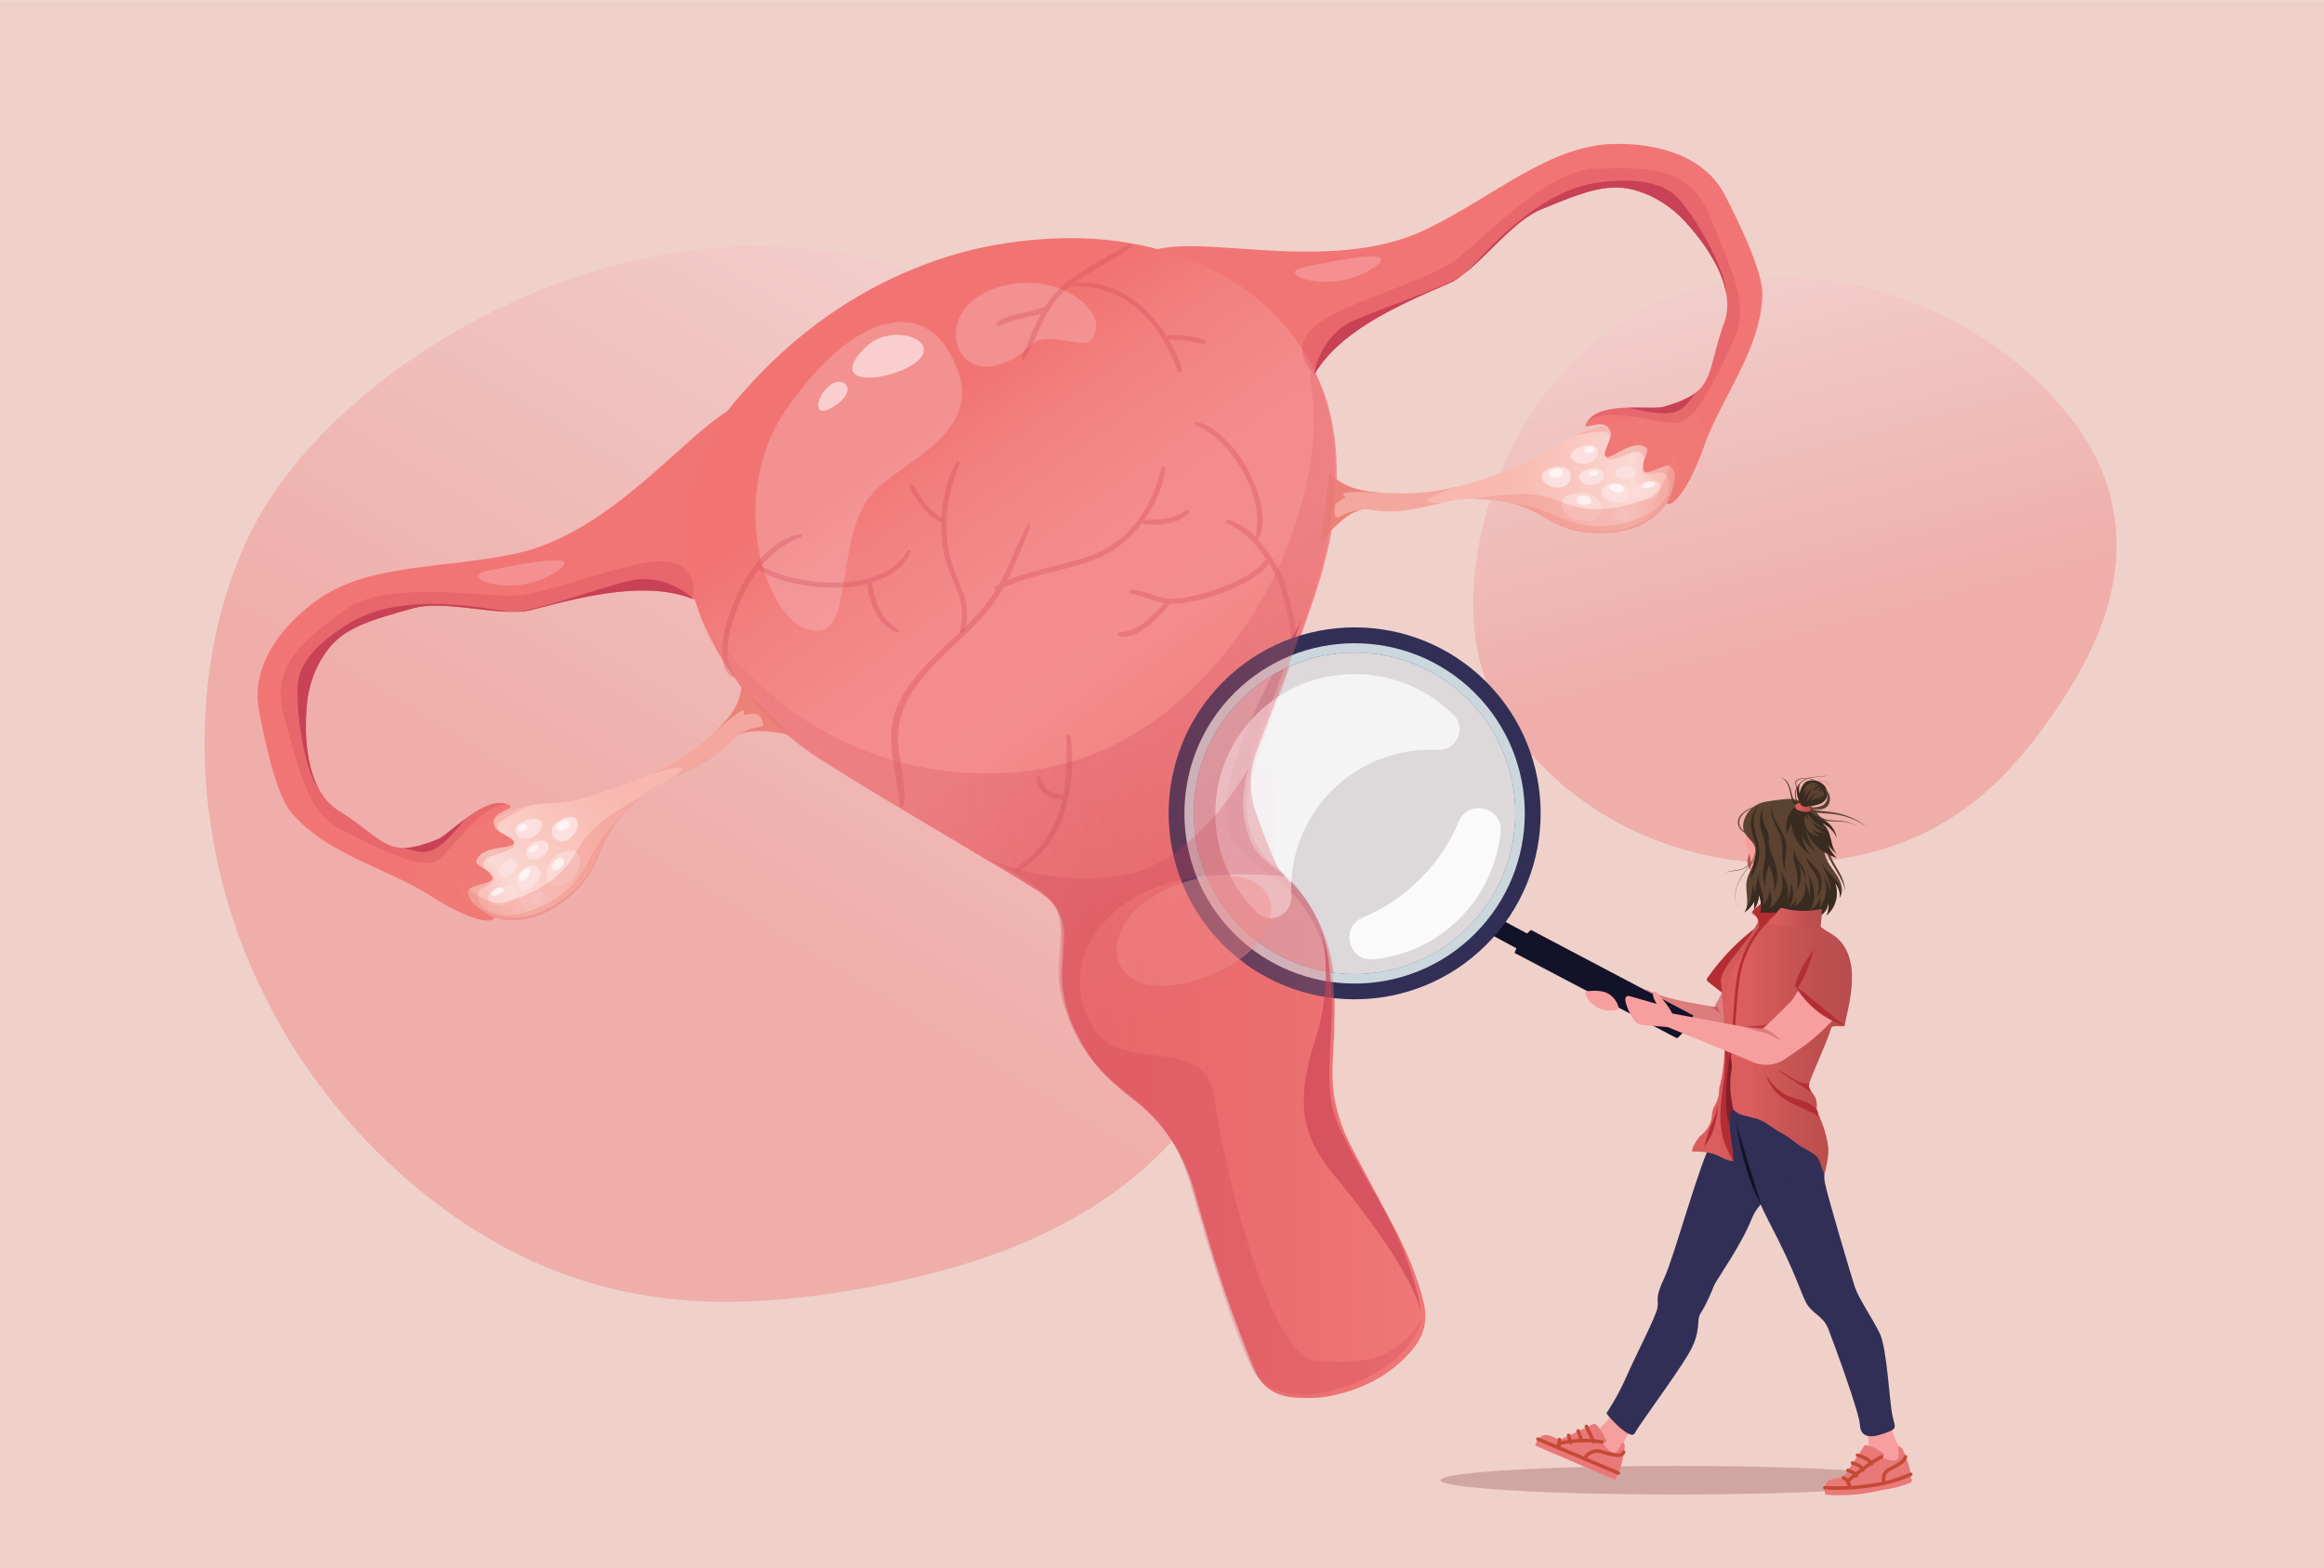 <?xml version="1.0" encoding="utf-8"?>
<!-- Generator: Adobe Illustrator 27.5.0, SVG Export Plug-In . SVG Version: 6.00 Build 0)  -->
<svg version="1.1" id="Layer_1" xmlns="http://www.w3.org/2000/svg" xmlns:xlink="http://www.w3.org/1999/xlink" x="0px" y="0px"
	 viewBox="0 0 1962 1324" style="enable-background:new 0 0 1962 1324;" xml:space="preserve">
<style type="text/css">
	.st0{fill:#F0D1CA;}
	.st1{opacity:0.4;fill:url(#SVGID_1_);}
	.st2{fill:url(#SVGID_00000140010391960851814090000016162872390907067829_);}
	.st3{opacity:0.4;fill:url(#SVGID_00000040548401004756670300000009347312668566550933_);}
	.st4{fill:url(#SVGID_00000167372291292624349160000016630576830211362693_);}
	.st5{fill:#F27575;}
	.st6{fill:url(#SVGID_00000183930636653410402970000013966110607675626115_);}
	.st7{fill:#DB7C7D;}
	.st8{fill:#121228;}
	.st9{fill:#F69F9E;}
	.st10{fill:#CC5C5C;}
	.st11{fill:#B42D35;}
	.st12{opacity:0.31;fill:#EC8179;}
	.st13{opacity:0.26;fill:#C84154;}
	.st14{fill:#C84154;}
	.st15{opacity:0.59;fill:#FCE0DF;}
	.st16{opacity:0.62;fill:#FCE0DF;}
	.st17{fill:#FCE0DF;}
	.st18{opacity:0.63;fill:#FFFFFF;}
	.st19{fill:#EC8179;}
	.st20{opacity:0.45;fill:#F7B3B5;}
	.st21{opacity:0.28;fill:#C84154;}
	.st22{opacity:0.56;fill:#FFFFFF;}
	.st23{fill:#D0A7A0;}
	.st24{fill:#312F56;}
	.st25{fill:#CBD7DC;}
	.st26{opacity:0.5;fill:#CAE3EC;}
	.st27{filter:url(#Adobe_OpacityMaskFilter);}
	.st28{filter:url(#Adobe_OpacityMaskFilter_00000068659254505472309760000011728075400887861947_);}
	
		.st29{mask:url(#SVGID_00000153701989374537452410000016325344298053293465_);fill:url(#SVGID_00000078751417352998950580000004692277447143777442_);}
	.st30{opacity:0.87;fill:url(#SVGID_00000094589687885167140820000015854828015799321237_);}
	.st31{filter:url(#Adobe_OpacityMaskFilter_00000168830096759365211460000016033966647116259259_);}
	.st32{filter:url(#Adobe_OpacityMaskFilter_00000011009914895572194420000015408788955132330128_);}
	
		.st33{mask:url(#SVGID_00000133497273838916981980000002139244125577208724_);fill:url(#SVGID_00000019672122570153315010000013099357810486552464_);}
	.st34{opacity:0.7;fill:url(#SVGID_00000168821172531192014830000011076272389576766081_);}
	.st35{fill:url(#SVGID_00000011747655352131428820000012881890971036794501_);}
	.st36{fill:url(#SVGID_00000047779580649149230920000002274243196209076145_);}
	.st37{fill:#E97878;}
	.st38{fill:none;stroke:#C44A35;stroke-width:3;stroke-linecap:round;stroke-linejoin:round;stroke-miterlimit:10;}
	.st39{fill:#831F2A;}
	.st40{fill:#5B4231;}
	.st41{fill:#3A2B20;}
	.st42{opacity:0.64;}
	.st43{fill:#9F3333;}
	.st44{fill:url(#SVGID_00000022522909104314923480000005354798490144092842_);}
	.st45{opacity:0.75;}
	.st46{fill:url(#SVGID_00000137812945172717499480000017295337596784493449_);}
	.st47{opacity:0.4;fill:url(#SVGID_00000176030018510275800530000001696844490924311184_);}
	.st48{opacity:0.24;fill:#C84154;}
	.st49{opacity:0.43;}
	.st50{fill:#F48A8A;}
	.st51{opacity:0.62;fill:#C84154;}
</style>
<g>
	<path class="st0" d="M0,0.1V1324h1962V0.1H0z"/>
</g>
<linearGradient id="SVGID_1_" gradientUnits="userSpaceOnUse" x1="-6768.59" y1="8361.743" x2="-6197.402" y2="8361.743" gradientTransform="matrix(0.816 -1.333 1.404 0.859 -5641.092 -15462.422)">
	<stop  offset="0" style="stop-color:#ED7B7B"/>
	<stop  offset="1" style="stop-color:#F6FBFD"/>
</linearGradient>
<path class="st1" d="M229.6,418.5c-63.5,94.8-82.4,259.3-12.3,409.7c54.7,118.8,153.4,205.2,246,242.7s180.3,31.8,262.9,17.3
	c122.9-21.7,244.3-68,309.3-190.1s56.8-339.2-50.8-497.4C757.2,66,356.3,230,229.6,418.5z"/>
<linearGradient id="SVGID_00000010278942467607132270000006886470335841011601_" gradientUnits="userSpaceOnUse" x1="913.566" y1="505.384" x2="1212.697" y2="505.384" gradientTransform="matrix(-0.789 0.615 0.615 0.789 1045.42 -379.091)">
	<stop  offset="0.449" style="stop-color:#F8B8AF"/>
	<stop  offset="0.581" style="stop-color:#F8BDB4"/>
	<stop  offset="0.744" style="stop-color:#FACAC3"/>
	<stop  offset="0.877" style="stop-color:#FBD9D5"/>
	<stop  offset="0.902" style="stop-color:#FAD0CB"/>
	<stop  offset="0.959" style="stop-color:#F9C0B8"/>
	<stop  offset="1" style="stop-color:#F8BAB2"/>
</linearGradient>
<path style="fill:url(#SVGID_00000010278942467607132270000006886470335841011601_);" d="M666.1,620.1
	c-13.5-13.5-26.9-27.1-40.5-40.7c-0.1,0.4-0.3,0.6-0.3,0.8c-0.9,10.3-5.3,19.1-11.9,26.9c-5.4,6.3-11.6,11.8-17.9,17.1
	c-3.1,2.6-6.2,5.2-9.4,7.6c-10,7.8-20.9,14-32.2,19.6c-16.6,8.3-34.2,14.1-51.8,19.5c-8.5,2.6-17,5.4-25.9,6.4
	c-4.7,0.5-9.5,0.8-14.3,1.1c-9.6,0.6-19,2.4-28,5.9c-7.3,2.9-14.7,5.9-21.7,9.4c-9.2,4.6-16,11.9-21.1,20.8
	c-4.1,7.1-6.2,14.9-5.5,23.1c0.6,7.7,3.6,14.5,8.8,20.3c5.7,6.4,12.9,10.7,20.8,13.7c11.4,4.3,22.9,4.3,34.6,0.9
	c6.7-1.9,12.8-4.9,18.7-8.6c10.3-6.4,19.3-14.3,26.5-24.2c4.5-6.2,7.7-13.1,10.7-20c3.4-7.7,7-15.2,11.8-22.1
	c4.9-7,10.7-13.2,17.1-18.9c2.8-2.5,5.6-4.8,8.4-7.2c7-5.8,14.9-10.3,23.2-14.2c7.8-3.7,15.6-7.3,23.3-11.2
	c11-5.6,20.6-13,28.9-22.2c2.7-3,6.2-4.7,10.1-5.6c8-1.9,16.1-1.3,24.1-0.3c4.3,0.5,8.5,1.5,12.7,2.3c0.2,0,0.5,0.1,0.7,0.1
	C666,620.3,666,620.2,666.1,620.1z"/>
<linearGradient id="SVGID_00000026885942482231459480000012803756302888936091_" gradientUnits="userSpaceOnUse" x1="-5576.462" y1="6195.026" x2="-5366.917" y2="6195.026" gradientTransform="matrix(-0.602 -2.3 2.545 -0.665 -17594.227 -8171.06)">
	<stop  offset="0" style="stop-color:#ED7B7B"/>
	<stop  offset="1" style="stop-color:#F6FBFD"/>
</linearGradient>
<path style="opacity:0.4;fill:url(#SVGID_00000026885942482231459480000012803756302888936091_);" d="M1248,552.8
	c13.4,62.2,74.2,133,165.6,162.1c71.9,23.2,148.4,16,202-7.4s87.2-61.4,115-100.7c41.4-58.5,71.9-125.8,47.7-199.2
	c-24.2-73.4-118-153.2-228-169.9C1317.6,202.3,1221.5,428.8,1248,552.8z"/>
<linearGradient id="SVGID_00000061473968925985303140000003616174236282068366_" gradientUnits="userSpaceOnUse" x1="1116.215" y1="406.953" x2="1415.346" y2="406.953">
	<stop  offset="0.449" style="stop-color:#F8B8AF"/>
	<stop  offset="0.581" style="stop-color:#F8BDB4"/>
	<stop  offset="0.744" style="stop-color:#FACAC3"/>
	<stop  offset="0.877" style="stop-color:#FBD9D5"/>
	<stop  offset="0.902" style="stop-color:#FAD0CB"/>
	<stop  offset="0.959" style="stop-color:#F9C0B8"/>
	<stop  offset="1" style="stop-color:#F8BAB2"/>
</linearGradient>
<path style="fill:url(#SVGID_00000061473968925985303140000003616174236282068366_);" d="M1116.2,456.3c2.3-18.9,4.6-37.9,6.9-57
	c0.4,0.2,0.6,0.3,0.7,0.5c7.1,7.5,15.9,11.8,25.9,13.9c8.1,1.7,16.4,2.2,24.6,2.5c4,0.1,8.1,0.3,12.1,0.3c12.6,0,25.1-1.8,37.4-4.3
	c18.2-3.7,35.6-9.9,52.9-16.5c8.3-3.2,16.7-6.2,24.4-10.9c4.1-2.5,8-5.2,11.9-7.9c8-5.5,16.5-9.8,25.7-12.6c7.6-2.2,15.2-4.4,22.9-6
	c10.1-2.1,19.9-0.4,29.4,3.4c7.7,3.1,14,8,18.6,14.8c4.3,6.4,6.1,13.6,5.5,21.4c-0.6,8.6-3.6,16.4-8,23.7
	c-6.3,10.4-15.4,17.5-26.7,22c-6.4,2.6-13.2,4-20,4.7c-12.1,1.3-24.1,0.6-35.8-2.7c-7.4-2.1-14.1-5.6-20.8-9.2
	c-7.4-4-14.9-7.7-22.9-10.2c-8.2-2.6-16.6-3.9-25.1-4.4c-3.7-0.2-7.4-0.4-11.1-0.5c-9.2-0.3-18.1,1.1-27,3.1
	c-8.4,1.9-16.8,3.8-25.3,5.5c-12.1,2.3-24.3,2.4-36.4,0.3c-4-0.7-7.7,0.1-11.4,1.8c-7.5,3.4-13.5,8.8-19.2,14.6
	c-3,3-5.8,6.4-8.6,9.6c-0.2,0.2-0.3,0.4-0.5,0.5C1116.4,456.4,1116.3,456.4,1116.2,456.3z"/>
<path class="st5" d="M593.2,509.5c-2.7-1.4-5.5-2.7-8.4-3.8c-37.4-14.6-85-4.3-136.1,9.3c-24.8,6.6-72-9.1-99.9-1.4
	c-34,9.4-57.5,16-71.6,34.3c-11.2,14.6-17,31.5-18.3,48.4c-2.8,34.6,2.5,72.9,26.7,88c36.6,22.8,39.7,39.2,73.8,28.1
	c3.1-1,6.4-2.2,10-3.7c10.6-4.3,39.2-37.3,59.1-29.5c8.8,3.5-7.2,4.2-10.9,11.8c-1,2-1.1,4.5,0.3,7.6c0.7,1.5,2.7,3,5,4.4
	c5.2,3.1,12.1,6.1,10.8,9.2c-2.2,5-27,1.3-31.5,14.5c-1,2.9,2.8,4.4,6.7,6.9c1.9,1.2,3.9,2.7,5.3,4.6l0,0c0.6,0.9,1.1,1.8,1.4,2.9
	c1.5,4.9-17.2,5.9-19.7,10.1c-0.1,0.1-0.1,0.2-0.2,0.4c-3.4,9.6,14.9,19.7,20.2,22.5c0.9,0.5,1.4,0.7,1.4,0.7
	c-1.8,5.4-20.4,3.1-55.3-19.3c-2.9-1.9-6-3.7-9.1-5.4c-34.5-19.2-81.4-32.2-107.9-65.3c-12.8-16-22.9-66.1-26.4-85.3
	c-6.8-36.6,17.6-69.9,48.7-92.5c43.8-31.8,107.5-26.3,168.7-39.7c105-23,177.1-157.2,216-123.7C706,389.9,670.1,549.5,593.2,509.5z"
	/>
<path class="st5" d="M1105.5,324c1.3-2.8,2.7-5.5,4.3-8.2c20.5-34.5,64.4-55.6,113.1-76.4c23.6-10,51.2-51.5,77.9-62.5
	c32.6-13.5,55.2-22.7,77.6-16.9c17.8,4.6,32.7,14.4,44.2,26.9c23.5,25.5,42.8,59,33,85.8c-14.8,40.5-7.2,55.3-41,67.5
	c-3,1.1-6.4,2.2-10.2,3.3c-11,3.1-53.8-5.4-64.8,13.1c-4.8,8.1,8.3-1.1,15.9,2.5c2,1,3.6,2.9,4.4,6.2c0.4,1.6-0.3,4-1.2,6.5
	c-2.1,5.7-5.8,12.3-2.9,13.9c4.8,2.6,22.1-15.5,33.7-7.9c2.6,1.7,0.5,5.2-1,9.5c-0.8,2.1-1.4,4.5-1.3,6.9l0,0c0,1.1,0.2,2.1,0.7,3.2
	c1.9,4.8,17.2-5.9,21.7-4.1c0.1,0.1,0.3,0.1,0.4,0.2c8.6,5.5,0.4,24.7-2.2,30.2c-0.4,0.9-0.7,1.4-0.7,1.4c4.7,3.1,18-10.1,31.8-49.2
	c1.2-3.3,2.4-6.6,3.9-9.9c15.4-36.4,44.5-75.4,45-117.8c0.3-20.5-22.6-66.2-31.6-83.5c-17.1-33.1-56.9-44.3-95.3-43.1
	c-54.1,1.8-101,45.3-157.5,72.3c-96.9,46.4-236.3-15.2-246.4,35.1C942.9,299,1069.3,402.8,1105.5,324z"/>
<linearGradient id="SVGID_00000015345154896518260790000016630598767220893879_" gradientUnits="userSpaceOnUse" x1="741.776" y1="273.21" x2="1112.225" y2="776.564">
	<stop  offset="0.132" style="stop-color:#F17473"/>
	<stop  offset="0.234" style="stop-color:#F28080"/>
	<stop  offset="0.377" style="stop-color:#F48A8B"/>
	<stop  offset="0.54" style="stop-color:#F48D8E"/>
	<stop  offset="0.578" style="stop-color:#F48A8B"/>
	<stop  offset="0.824" style="stop-color:#F27978"/>
	<stop  offset="1" style="stop-color:#F27372"/>
</linearGradient>
<path style="fill:url(#SVGID_00000015345154896518260790000016630598767220893879_);" d="M1126.4,872.3c-1.2,22.5-3,41.1,1.1,59.3
	c2.4,10.8,5.9,21.6,10.8,31.4c13,26,27.4,51.4,40.7,77.3c9.7,19.1,18,38.9,23,59.9c3.4,14.7,0.2,27.4-9.1,38.7
	c-18.4,22.3-42.8,34.5-70.6,40c-9.6,1.9-19.8,1.7-29.6,1.1c-14.9-0.9-26.9-8.1-32.7-22c-9.5-22.7-18.5-45.6-26.3-68.9
	c-9.1-27.1-17.1-54.6-24.8-82.2c-9-32-25.6-58.6-52.3-78.9c-15.3-11.6-29.7-24.3-39.7-41.1c-12.2-20.4-20.8-42-20.1-66.3
	c0.3-9.2,1.2-18.3,1.7-27.4c0.9-16.7-5.7-29.9-19.5-39.2c-9.4-6.3-19.2-12-28.9-17.8c-53.2-32.1-107.1-62.9-159.3-96.5
	c-41-26.4-72.5-62.5-93.7-106.9c-16.1-33.7-22.5-69.1-16.7-106.3c5.2-33.4,19.2-62.7,41-88.5c47.4-56,105-97.2,175-120.2
	c27.7-9.1,56.1-14.1,85.3-16c38.9-2.6,76.9,1.4,113.8,14.2c48.9,17,87.3,46.9,112.2,92.9c11.6,21.4,17.7,44.5,19.9,68.8
	c3.9,43.3-4.1,85-17.7,125.6c-15,44.7-32,88.8-47.6,133.3c-4.1,11.9-6.6,24.4-9,36.7c-2.1,11-0.2,21.9,2.7,32.6
	c3.1,11.3,9.5,20.4,18.9,27.5c10.6,7.9,21,15.9,28.4,27.1c13.3,20.1,21.5,42.2,23,66.2C1127.2,843.3,1126.4,859.8,1126.4,872.3z"/>
<g>
	<path class="st7" d="M1454.6,836.4c-2.7,5.3-5.4,10.5-8.3,15.7c3.4,1.2,7.1,2,10.8,2.3c0.4,0,0.9,0.1,1.3-0.1
		c0.5-0.3,0.5-0.9,0.3-1.4c-1.3-5.9-2.8-11.7-4.5-17.5"/>
</g>
<g>
	<path class="st7" d="M1388.8,834.9c21.7,11.5,48,11.9,72,18.7c0.7,0.2,1.5,0.4,1.8,1c0.3,0.4,0.2,0.9,0.1,1.4
		c-0.9,4.6-5.1,16.1-6,20.7c-17.3-1.9-31.3-12.8-47.8-18.5"/>
</g>
<path class="st8" d="M1292.5,785.2c-1.1,1-2.2,1.9-3.3,3l-22.7-12.2l-9.8-5.3c-2.6,4.4-5.8,8.4-9.2,12.3l9.9,5.4l22.8,12.3
	c-0.6,1.3-1.1,2.6-1.6,3.9l137.2,72.1c3.2-2.6,5.9-5.6,8.3-8.9c2.4-3.3,4.2-6.8,5.4-10.4L1292.5,785.2z"/>
<path class="st9" d="M1357.8,839c3,1.8,5.4,4.3,7,7.3c1,1.8,1.7,3.8,2,5.9c-4.7,1.5-9.8,1.5-14.3,0.1c-1.4-0.4-2.7-1-3.9-1.7
	c-5.1-2.9-9.3-6.9-10.3-12.7c0-0.2-0.1-0.4-0.1-0.5c0.4-0.1,0.9-0.2,1.3-0.3C1345.3,836.1,1353.3,836.3,1357.8,839z"/>
<g>
	<path class="st10" d="M1447.4,850.4c1.3-0.4,1.4-1.2,2.3-0.2c0.9,1,1.3,2.4,1.7,3.7c0,0.1,1.3,2.2,1.3,2.3c-0.1,0.5-2-1.7-2.4-2
		c-2.6-2.1-7.1-4.9-10.4-5C1441.6,848.9,1445.7,850.9,1447.4,850.4"/>
</g>
<g>
	<path class="st11" d="M1484.5,781.6c-16.6,12.1-31.1,27.1-42.9,43.9c-0.4,0.5-0.8,1.1-0.7,1.8c0.1,0.8,0.7,1.4,1.4,1.9
		c4.7,3.7,9.5,7.5,14.2,11.2"/>
</g>
<path class="st12" d="M527,686.6c-25.4,26.8-18,45.2-43.5,68.1c-25.3,22.6-48.5,25.9-67.4,19.4c0.9,0.5,1.4,0.7,1.4,0.7
	c-1.8,5.4-20.4,3.1-55.3-19.3c-2.9-1.9-6-3.7-9.1-5.4c-1.3-13.2-1.1-26.3-1.1-26.3l7.5-11.3c11.1,0.8,64.7-26.1,85.4-31.3
	c0,0-16.5,7.5-23.2,13.7c-2.9,2.7-1.4,5.5,1.3,8.3c3.6,3.5,9.5,6.8,10.8,9.2c2.4,4.1-7.4,6.7-18.5,10.2c-7.4,2.3-8.4,7.3-6.3,11.2
	c1.1,2,3,3.7,5.3,4.6l0,0c6.8,2.8,1.8,7.2-7.8,11.9c-2.3,1.1-3.4,3.4-3.3,6.1c0.3,8.6,12.9,21.5,38.5,14.3
	c33.4-9.4,46.7-27.3,56.2-45.8C506.8,707.4,523.9,689.6,527,686.6z"/>
<path class="st13" d="M584.8,505.7c-37.4-14.6-85-4.3-136.1,9.3c-4,1.1-8.7,1.5-13.7,1.6c-1.1,0-2.1,0-3.2,0c-0.1,0-0.1,0-0.2,0
	c-25.7-0.3-60.4-9.2-82.7-3c-34,9.4-57.5,16-71.6,34.3c-11.2,14.6-17,31.5-18.3,48.4c-2,24.2,0,50.3,9.7,68.9
	c4.2,8,9.7,14.6,17,19.1c28.9,18,36.9,32,55.8,31.6c0,0,0,0,0,0c5-0.1,10.8-1.2,18-3.6c3.1-1,6.4-2.2,10-3.7
	c4.9-2,13.6-10,23.5-17.4c0,0,0,0,0,0c11.6-8.6,24.9-16.3,35.7-12c-12.8-0.2-24.8,10.5-35.4,22c-9.7,10.4-18.1,21.5-24.8,25.6
	c-3.8,2.3-9.6,2.4-16.4,1.1c-18.2-3.6-44.4-17.5-64.7-27.8c-27.9-14.2-34.8-49.8-47.6-95c-12.8-45.1,20.5-66.8,51.8-90.4
	c31.2-23.6,108.5-12.2,138.5-11.6c30,0.5,102.4-31.8,131.9-29C591.2,476.9,584.8,505.7,584.8,505.7z"/>
<path class="st14" d="M369.4,708.7c4.9-2,13.6-10,23.5-17.4c-26.1,32.7-32.7,30.3-51.5,24.7c5-0.1,10.8-1.2,18-3.6
	C362.5,711.4,365.8,710.2,369.4,708.7z"/>
<path class="st14" d="M431.5,516.6c-25.7-0.3-60.4-9.2-82.7-3c-34,9.4-57.5,16-71.6,34.3c-11.2,14.6-17,31.5-18.3,48.4
	c-2,24.2,0,50.3,9.7,68.9c-11.4-15-17.3-60.1-17.2-73.4c0-13.3-5.8-35,42.5-65C341.9,497,414.7,515.4,431.5,516.6z"/>
<path class="st15" d="M1368.1,429.5c10.1,1.3,8.1,10.7-1.1,9.3C1357.9,437.3,1361.5,428.6,1368.1,429.5z"/>
<path class="st16" d="M1392.3,406.3c14.8-2.7,11,15.4-1.2,16.7C1371.9,425.1,1374.5,409.6,1392.3,406.3z"/>
<path class="st16" d="M1333.6,416.1c19.3-1.4,26.1,21.9,9.3,23.8C1319.8,442.5,1305.7,418.1,1333.6,416.1z"/>
<path class="st12" d="M1243.6,421.3c8.3,0,22,1.5,22.3,1.6c36.5,5.5,42.5,24.7,76.7,27c33.9,2.3,54.2-9.4,65.1-26.2
	c2.4-3.7,4.3-7.6,5.9-11.6c4.8-12.7,3.6-23.8-1.3-32.5c-0.7,4.4-1.6,9.2-2.8,13.8c-0.7,2.8-1.6,5.6-2.6,8.3
	c-3.3,8.7-8,16.1-14.9,18.7c-21.5,8.3-46.9,15.2-75.7,2.7C1294.4,413.7,1269.8,417.4,1243.6,421.3z"/>
<path class="st12" d="M1115.3,457.5c0,0,18.2-23.9,34-27.1c0,0,0.1,0,0.1,0c1.9-0.4,3.8-0.5,5.7-0.1c25.2,4.6,45.4-1.8,63.4-5.9
	c-34.2,2.5,7.1-12.1,10.3-13.2c-14.5,3.4-29.6,5.7-44,5.5c-4.6,0-8.9-0.2-12.8-0.3c-0.1,0-0.7-0.1-1.7-0.1c-1.3-0.1-2.6-0.1-3.8-0.2
	c-0.4,0-0.8,0-1.2-0.1c-22.8-1.7-33.3-6.5-42.9-16.7L1115.3,457.5z"/>
<path class="st12" d="M1266.5,423c36.5,5.5,41.9,24.6,76.2,26.9c33.9,2.3,54.2-9.4,65.1-26.2c-0.4,0.9-0.7,1.4-0.7,1.4
	c4.7,3.1,18-10.1,31.8-49.2c1.2-3.3,2.4-6.6,3.9-9.9c-7.1-11.2-15.3-21.4-15.3-21.4l-12.9-4.3c-8.3,7.5-67.1,19.2-86.6,27.8
	c0,0,17.7-4.2,26.7-3.4c3.9,0.3,4.5,3.5,4,7.3c-0.7,5-3.3,11.2-2.9,13.9c0.6,4.7,9.9,0.8,20.9-3.4c7.3-2.7,11.1,0.6,11.9,5
	c0.4,2.2-0.1,4.7-1.3,6.9l0,0c-3.6,6.4,3,6.8,13.5,4.6c2.5-0.5,4.7,0.6,6.3,2.8c5.1,6.9,3,24.9-21.6,34.9
	c-32.2,13.1-53.6,7.1-72.5-1.5C1295.2,427,1270.8,423.5,1266.5,423z"/>
<path class="st17" d="M1366.3,407.7c11,1.1,14.2,20.9-6.1,15.6C1346.6,419.8,1351.1,406.3,1366.3,407.7z"/>
<path class="st17" d="M1371.4,393.5c10.1-1.5,12.9,11.1,1.8,11.1C1362.1,404.7,1359.2,395.3,1371.4,393.5z"/>
<path class="st17" d="M1344.3,395.3c3.8-0.4,9.3,0.8,9.6,5.9c0.3,5.1-4.8,7.4-8.6,8c-7.1,1.1-11.3-1.8-12-5.2
	C1332.5,400.4,1335.9,396.1,1344.3,395.3z"/>
<path class="st17" d="M1335.5,376.9c17.5-6,17,11.6,4.9,14.3C1328.3,393.8,1317.9,382.9,1335.5,376.9z"/>
<path class="st17" d="M1312,394.5c17.7-3.7,18,16.3,4.7,17.2C1303.4,412.6,1292.9,398.5,1312,394.5z"/>
<path class="st18" d="M1337.7,418.6c7.2,0.7,8,8.2-0.3,7.7C1329.1,425.9,1328.6,417.8,1337.7,418.6z"/>
<path class="st18" d="M1313.1,395.7c8.2-1,8.2,6.5,1.1,7.6C1307,404.3,1305.7,396.6,1313.1,395.7z"/>
<path class="st18" d="M1341.9,377.1c5.3-0.5,6.3,5-0.2,5.4C1335.4,382.9,1337,377.6,1341.9,377.1z"/>
<path class="st18" d="M1345.8,397.6c6.1-0.4,3.7,4.6-1,4.2C1340.1,401.4,1339.3,398,1345.8,397.6z"/>
<path class="st18" d="M1363.6,408.7c10,0.6,9,8.7,1.3,6.9C1357.2,413.9,1356.3,408.3,1363.6,408.7z"/>
<path class="st18" d="M1390.1,406.8c5.3-1.3,11.3,2,3.5,4.7C1384.8,414.5,1384.3,408.3,1390.1,406.8z"/>
<path class="st13" d="M1109.8,315.8c20.5-34.5,64.4-55.6,113.1-76.4c3.8-1.6,7.8-4.1,11.8-7.1c0.8-0.6,1.7-1.3,2.5-2
	c0.1,0,0.1-0.1,0.2-0.2c20-16.1,42-44.4,63.4-53.2c32.6-13.5,55.2-22.7,77.6-16.9c17.8,4.6,32.7,14.4,44.2,26.9
	c16.4,17.9,30.9,39.7,34.7,60.3c1.6,8.8,1.3,17.5-1.6,25.5c-11.7,32-9.4,47.9-24.6,59.2c0,0,0,0,0,0c-4,3-9.3,5.7-16.4,8.2
	c-3,1.1-6.4,2.2-10.2,3.3c-5.1,1.4-16.9,0.4-29.2,0.7c0,0,0,0,0,0c-14.5,0.3-29.6,2.5-35.5,12.4c10-8,26.1-6.9,41.5-4.4
	c14,2.3,27.5,5.9,35.3,4.9c4.4-0.5,9-3.9,13.6-9.2c12.2-14,24.3-41.1,34-61.7c13.3-28.3-3.2-60.7-20.9-104.2
	c-17.7-43.5-57.2-40.1-96.4-39.5c-39.2,0.6-93,57.1-116.4,76c-23.4,18.9-100.3,37.9-121.8,58.2C1087,297,1109.8,315.8,1109.8,315.8z
	"/>
<path class="st14" d="M1404.4,343.6c-5.1,1.4-16.9,0.4-29.2,0.7c40.7,9.7,44.4,3.8,55.8-12.2c-4,3-9.3,5.7-16.4,8.2
	C1411.5,341.4,1408.2,342.5,1404.4,343.6z"/>
<path class="st14" d="M1237.3,230.2c20-16.1,42-44.4,63.4-53.2c32.6-13.5,55.2-22.7,77.6-16.9c17.8,4.6,32.7,14.4,44.2,26.9
	c16.4,17.9,30.9,39.7,34.7,60.3c-0.2-18.8-23.3-58-31.5-68.5c-8.2-10.5-17-31.2-73.5-25.1C1296,159.7,1249.9,218.9,1237.3,230.2z"/>
<path class="st14" d="M1109.8,315.8c20.5-34.5,64.4-55.6,113.1-76.4c3.8-1.6,7.8-4.1,11.8-7.1c-16.1,10.9-67.2,27.2-92.1,38.5
	C1115.9,282.9,1109,313.1,1109.8,315.8z"/>
<path class="st15" d="M450.9,754.2c-7.2,7.3,0.2,13.4,6.5,6.6C463.7,754.1,455.5,749.4,450.9,754.2z"/>
<path class="st16" d="M417.5,750.8c-13.4,7,0.8,18.9,11.2,12.5C445.2,753.1,433.6,742.4,417.5,750.8z"/>
<path class="st16" d="M469.8,722.5c-16,10.8-7.2,33.3,7.3,24.5C496.9,734.7,493.1,706.8,469.8,722.5z"/>
<path class="st12" d="M544,671.2c-6.6,5.1-16.4,14.7-16.6,14.9C502,713,509,731.8,483.5,754.7c-25.3,22.6-48.5,25.9-67.4,19.4
	c-4.1-1.4-8.1-3.3-11.8-5.6c-11.6-7.1-17.4-16.5-18.9-26.4c3.3,3.1,6.9,6.3,10.7,9.2c2.3,1.8,4.7,3.5,7.1,4.9
	c7.9,4.9,16.2,7.8,23.2,5.6c22.1-6.7,46.3-16.9,61.4-44.4C499.3,696.4,521,684.2,544,671.2z"/>
<path class="st12" d="M667.5,620.8c0,0-29.1-7.7-43.5-0.5c0,0,0,0-0.1,0c-1.8,0.9-3.3,2-4.6,3.4c-17,19.1-36.9,26.5-53.7,34.4
	c28.5-19-13-5.2-16.3-4.1c13.6-6.2,26.8-13.7,38.1-22.7c3.6-2.9,6.9-5.6,9.9-8.1c0.1-0.1,0.5-0.5,1.3-1.1c1-0.9,1.9-1.7,2.9-2.5
	c0.3-0.3,0.6-0.5,0.9-0.8c16.9-15.4,22.2-25.6,23.5-39.6L667.5,620.8z"/>
<path class="st19" d="M667.5,620.8c0,0-29.1-7.7-43.5-0.5c15.8-10.2,23.7-2.8,19.2-12.9c-4.5-10.1-17.1,0.6-15.1-6.5
	c1.5-5.4-16.5,9.8-25.5,17.8c16.9-15.4,22.2-25.6,23.5-39.6L667.5,620.8z"/>
<path class="st17" d="M438.9,735.9c-8,7.6,1.6,25.2,14.4,8.6C461.8,733.3,450,725.4,438.9,735.9z"/>
<path class="st17" d="M426.2,727.8c-8.9,5.1-3.3,16.7,5.4,9.9C440.4,730.9,436.9,721.7,426.2,727.8z"/>
<path class="st17" d="M448.6,712.6c-3.2,2-6.8,6.4-3.9,10.6c2.9,4.2,8.3,2.9,11.7,1c6.2-3.5,7.8-8.4,6.3-11.5
	C461.1,709.3,455.8,708,448.6,712.6z"/>
<path class="st17" d="M444.2,692.6c-17.5,6-6.3,19.6,4.9,14.3C460.3,701.6,461.9,686.6,444.2,692.6z"/>
<path class="st17" d="M473.7,692.1c-16.2,8-4.2,23.9,6.8,16.4C491.5,701,491.2,683.5,473.7,692.1z"/>
<path class="st18" d="M468.2,726.9c-5.2,4.9-1.3,11.3,5,5.9C479.4,727.4,474.9,720.6,468.2,726.9z"/>
<path class="st18" d="M473.5,693.7c-7.1,4.2-2.4,10.2,3.8,6.6C483.6,696.8,479.8,689.9,473.5,693.7z"/>
<path class="st18" d="M439.3,696.8c-4.5,2.8-1.8,7.8,3.5,4.2C448.1,697.3,443.5,694.1,439.3,696.8z"/>
<path class="st18" d="M448.8,715.3c-5,3.4-0.1,5.9,3.4,2.7C455.7,714.8,454.2,711.6,448.8,715.3z"/>
<path class="st18" d="M441.6,735c-7.5,6.6-1.7,12.4,3.2,6.3C449.9,735.1,447.1,730.2,441.6,735z"/>
<path class="st18" d="M419.6,749.8c-5,2.2-7.6,8.5,0.1,5.9C428.5,752.6,425,747.4,419.6,749.8z"/>
<path class="st14" d="M584.8,505.7c-37.4-14.6-85-4.3-136.1,9.3c-4,1.1-8.7,1.5-13.7,1.6c19.4-1.3,69.7-19.8,96.4-26.2
	C559.7,483.5,583.7,503.1,584.8,505.7z"/>
<path class="st19" d="M1115.3,457.5c0,0,18.2-23.9,34-27.1c-18.7,1.7-20.4,12.3-23,1.7c-2.7-10.7,13.9-10,7.9-14.4
	c-4.5-3.3,19-2.3,31.1-1.7c-22.8-1.7-33.3-6.5-42.9-16.7L1115.3,457.5z"/>
<path class="st20" d="M664.4,344.7C609.2,423.7,650,538.8,693,532.3c26.3-4,13.4-82,43.6-115.7c26.8-29.9,106.3-54,62.7-122.6
	C776,257.4,722.7,261.1,664.4,344.7z"/>
<path class="st20" d="M847.9,241.1c-73.6,17.9-37.5,107.3,23.8,49.1c10.9-10.4,42.5,3.8,48.5-2.3
	C941.1,266.9,897.3,229.1,847.9,241.1z"/>
<path class="st20" d="M1100.3,225.7c-25,5.4,21.1,23.3,56,2.3C1191.3,206.9,1124,220.6,1100.3,225.7z"/>
<path class="st20" d="M410.8,482.1c-25,5.4,21.1,23.3,56,2.3C501.7,463.4,434.4,477.1,410.8,482.1z"/>
<path class="st21" d="M1001.8,430.8c-5.9,3.9-12.2,6.6-19.3,7.4c-5.5,0.7-11.1,0.1-16.5,0.9c1.9-2.7,3.7-5.4,5.3-8.3
	c6.2-10.8,10.6-22.4,12.6-34.7c0.3-2.1-2.7-3.1-3.2-0.9c-5.3,20.9-14.8,41-30.6,56c-8.5,8-18.3,13.9-29.2,17.9
	c-12.5,4.6-25.6,7.5-38.6,10.8c-7.2,1.8-14.4,3.8-21.5,6.2c-3.4,1.2-6.9,2.4-10.2,3.8c7.5-14.7,13.1-30.3,19.2-45.5
	c0.6-1.5-1.8-2.5-2.5-1.1c-8.9,16.2-14.7,33.9-23.8,50.1c-1,0.6-2,1.1-2.9,1.8c-1.4,0.9-1,2.5,0,3.1c-8.9,14.4-20.5,26.5-32.8,38
	c-24.7,23.2-55.2,49.2-55.6,86c-0.1,9.6,1.5,19,3.1,28.4c1.7,9.8,3,19.5,4.2,29.4c0.3,2.3,3.4,1.5,3.7-0.4
	c2.3-16.9-3.7-34.1-4.8-50.9c-0.5-8.8,0.1-17.6,2.8-26c2.7-8.4,7.2-16.3,12.3-23.5c20.5-28.8,52.1-47.7,70.7-78.1
	c1-1.6,1.9-3.3,2.9-4.9c4.8-2.2,9.6-4.3,14.7-6c6.7-2.3,13.5-4.1,20.4-5.9c13.5-3.4,27.2-6.5,40.3-11.3c16.8-6.2,30.7-17,41.3-31
	c6.6,1.1,13.5,1,20.1,0.1c7.4-0.9,14.3-3.9,19.9-9C1005,432.1,1003.3,429.8,1001.8,430.8z"/>
<path class="st21" d="M807.2,390.4c-9.5,17.4-13.1,38.6-12.4,58.3c0.3,9.9,2,19.8,5.1,29.2c2.7,8.2,6.6,15.9,9.3,24
	c1.5,4.4,2.6,9,2.9,13.7c0.2,2.7,0.1,5.4-0.2,8.1c-0.3,3-1.3,6.1-1.1,9.2c0.1,1.4,1.9,2.1,2.7,0.8c2.4-3.8,2.6-9.4,2.8-13.8
	c0.1-4.2-0.3-8.4-1.2-12.5c-1.7-7.9-5.2-15.2-8.2-22.7c-7.8-19.2-9.7-39.6-6.4-60c1.8-11.4,5.3-22.4,9.7-33
	C811,389.9,808.1,388.7,807.2,390.4z"/>
<path class="st13" d="M795.6,437.8c-5.3-3.7-10.4-7.6-14.4-12.7c-1.8-2.3-3.4-4.8-5-7.2c-1.8-2.7-3.4-5.9-5.7-8.3
	c-1-1.1-3.2,0-2.7,1.5c1.1,3.2,3.1,6.2,4.9,9c1.7,2.7,3.6,5.4,5.6,7.8c4.3,5.3,9.5,9.8,15.6,12.8
	C795.8,441.7,797.4,439.1,795.6,437.8z"/>
<path class="st21" d="M900.2,621.8c0.3,16.5,0.9,33-2.3,49.3c0,0.1,0,0.1,0,0.2c-0.3-0.2-0.6-0.3-1-0.3c-4.2-0.3-8.2-1.3-11.6-3.8
	c-3.7-2.6-5.6-6.5-7.1-10.7c-0.6-1.6-3-1.5-3.1,0.3c-0.4,11.3,11.5,18.6,21.7,18.2c0.1,0,0.2-0.1,0.3-0.1
	c-3.3,14.4-9.3,28.3-18.7,39.7c-2.9,3.5-6.1,6.8-9.5,9.8c-3.7,3.2-8.1,5.7-11.5,9.2c-0.9,0.9-0.1,2.8,1.3,2.4c4.1-1.3,7.6-4.3,11-7
	c3.3-2.7,6.5-5.7,9.4-8.8c5.6-6.1,10.3-13,14-20.5c7.5-15.2,10.9-32.1,11.8-48.9c0.5-9.9,0.3-19.7-1.3-29.5
	C903.2,619.6,900.2,619.9,900.2,621.8z"/>
<path class="st21" d="M1062.9,454.3c3.4-6.1,3.5-13.8,2.8-20.6c-0.8-8.2-3-16.2-6-23.8c-6.2-15.7-15.9-30.9-28.7-42.1
	c-6-5.3-12.7-9.9-20.6-11.5c-2-0.4-2.8,2.3-0.9,3c13.6,5.1,24.5,16,32.7,27.6c9.1,12.8,16.1,27.8,18.6,43.4
	c1.2,7.7,0.6,15.1-0.8,22.8c0,0.1,0,0.1,0,0.2c-6.4-6.5-13.9-11.8-22.8-14.5c-1.7-0.5-2.9,2.1-1.3,2.9c10.6,4.8,19.6,12.6,26.7,21.7
	c2.4,3,4.7,6.1,6.9,9.4c0,0-0.1,0-0.1,0c-2.7,1.4-4.5,4.3-6.8,6.3c-3,2.6-6.3,4.8-9.7,6.8c-6.9,4-14.3,7.2-21.8,10
	c-7,2.6-14.2,5-21.5,6.7c-8.6,2.1-18.1,3.9-26.9,2.2c-9.5-1.8-18.1-6.8-28-6.7c-2,0-2,2.8-0.1,3.1c9.3,1.3,17.7,6.2,26.9,7.9
	c0.5,0.1,1,0.1,1.5,0.2c-5.4,5.1-10.2,10.9-16.1,15.6c-3.2,2.6-6.7,4.9-10.5,6.6c-3.8,1.6-7.5,1.9-11.5,2.5
	c-1.7,0.2-1.5,2.7-0.1,3.2c3.8,1.2,8.6,0.1,12.2-1.3c4.2-1.6,8-4,11.5-6.7c7-5.4,13.5-12,19-19c0.1-0.1,0.1-0.2,0.2-0.3
	c6.9,0.3,13.9-0.8,20.5-2.3c15.8-3.5,32-9.4,46-17.4c3.8-2.2,7.4-4.6,10.7-7.4c2.3-2,5.3-4.4,6.3-7.4c2.8,4.4,5.3,9.1,7.3,13.8
	c2.4,5.8,4.2,12,5.8,18c2,7.6,3.8,15.3,4.7,23.1c0.4,3.2,1.9,12.8-2.3,14.2c-1.4,0.5-1.7,2.7-0.1,3.1c13,3.1,4.9-30.3,3.8-35
	c-1.8-7.6-3.9-15.2-6.6-22.5c-3.3-8.9-8.6-17.4-14.1-25c-2.4-3.4-5.1-6.6-7.9-9.7C1062.2,455,1062.6,454.8,1062.9,454.3z"/>
<path class="st21" d="M766.2,465.2c-8.8,15.3-25.3,22.4-42.1,25.2c-18.8,3.1-38.5,1.6-56.9-3c-8.6-2.1-16.7-5.3-24.6-9.2
	c0.9-1.1,1.8-2.2,2.7-3.2c8.4-9.3,18.8-17.3,30.8-21.3c1.8-0.6,1.2-3.2-0.7-2.8c-23,4.5-40.2,26-50.4,45.8
	c-7.9,15.3-14.1,32.9-15.2,50.2c-0.5,8.4,0.3,18.6,7.2,24.4c1.8,1.6,4.4-0.8,2.7-2.7c-4.9-5.7-5.8-13.3-5.5-20.5
	c0.4-8.8,2.5-17.4,5.2-25.7c4.7-14.9,11.6-29.3,21.2-41.7c0.1,0.1,0.1,0.2,0.2,0.3c6.6,4.9,14.8,7.6,22.6,9.8c9.4,2.7,19.2,4.2,29,5
	c12.9,1,26.7,0.6,39.6-2.6c0,0.2,0,0.4,0,0.5c0,0,0,0.1,0,0.1c0,0.1,0,0.1,0,0.2c0,0.1,0.1,0.3,0.2,0.4c0,0,0,0,0,0
	c0.1,0.1,0.1,0.2,0.2,0.2c0.6,7.4,3.1,14.9,6.1,21.3c4,8.3,10,15.1,18.9,18c1.4,0.5,2.5-1.8,1.1-2.5c-7.5-3.8-13.1-10.7-16.7-18.2
	c-3.1-6.5-4.3-13.4-5.9-20.3c0,0,0,0,0-0.1c0-0.1,0-0.2,0-0.2c0-0.2,0-0.4,0-0.6l-0.1-0.2c4.8-1.4,9.5-3.3,13.9-5.7
	c8.5-4.6,15.5-11.2,19.1-20.2C769.7,464.8,767.1,463.7,766.2,465.2z"/>
<path class="st21" d="M1016.7,287.6c-4.7-3-11.1-3.5-16.6-4c-2.9-0.3-5.9-0.5-8.8-0.6c-1.4-0.1-2.7,0-4.1,0c-0.9,0-1.8,0.1-2.7,0.2
	c-3.5-5.5-7.4-10.8-11.7-15.6c-11-12.4-25.1-22.3-41.2-26.7c-8.1-2.2-16.2-2.9-24.4-2.1c15-11.1,32.8-18.6,47.7-30
	c1.4-1.1-0.3-3.1-1.8-2.4c-8.8,4.7-17.4,9.7-26,14.6c-8.5,4.9-16.8,9.9-24.6,15.8c-8.2,6.3-14.7,13.7-20,22
	c-6.1,2.4-12.3,4-18.8,5.4c-7.5,1.6-16,3.3-22,8.3c-1.6,1.3,0.4,3.6,2.1,2.7c7.3-3.8,15.2-5.6,23.3-7.3c3.7-0.8,7.5-1.6,11.1-2.8
	c0.3-0.1,0.5-0.2,0.8-0.3c-2,3.5-3.8,7.2-5.5,11c-3.8,8.6-7.2,17.3-11.1,25.8c-0.7,1.6,1.5,3.1,2.4,1.5
	c10.6-17.3,15.6-37.8,29.6-53.1c2.6-2.9,5.5-5.5,8.5-8c0,0,0.1,0,0.1,0c16.6-1,32.9,2.4,47,11.2c13.7,8.6,24.7,21.1,32.8,35
	c4.8,8.1,7.8,16.8,11.8,25.3c0.8,1.8,3.4,0.6,3.1-1.2c-1.7-8.3-5.9-16.5-10-23.9c-0.4-0.7-0.8-1.3-1.2-2c1.3,0.1,2.7,0.3,4,0.4
	c2.9,0.2,5.7,0.4,8.6,0.7c5.6,0.5,10.9,1.6,16.3,2.8C1017.2,290.8,1018.3,288.6,1016.7,287.6z"/>
<path class="st14" d="M1098.4,524.3c-0.3,2.2-66.1,111.6-64.2,163.3c1.9,51.7,67.6,38.5,87.8,128.1c0,0,1.1-46.6-48-86.9
	c-40-32.9-15.2-94.9-2-131.2C1084.6,563.2,1098.4,524.3,1098.4,524.3z"/>
<path class="st22" d="M729.6,294.2c-33.5,34.9,26,27.5,45.5,10.2C794.6,287,751.6,271.3,729.6,294.2z"/>
<path class="st22" d="M703.5,343.5c-19,11.5-14.1-10.1-2.4-18.6C712.8,316.4,725.4,330.2,703.5,343.5z"/>
<path class="st23" d="M1614.5,1249.8c0,6.7-89.2,12.1-199.2,12.1c-110,0-199.2-5.4-199.2-12.1c0-6.7,89.2-12.1,199.2-12.1
	C1525.3,1237.7,1614.5,1243.1,1614.5,1249.8z"/>
<g>
	<path class="st24" d="M1254.7,575.7c-61.3-61.3-160.8-61.3-222.1,0c-61.3,61.3-61.3,160.8,0,222.1c61.3,61.3,160.8,61.3,222.1,0
		C1316,736.5,1316,637.1,1254.7,575.7z M1239.5,782.7c-53,53-138.9,53-191.9,0c-53-53-53-138.9,0-191.9c53-53,138.9-53,191.9,0
		C1292.5,643.8,1292.5,729.7,1239.5,782.7z"/>
	<path class="st25" d="M1245.2,585.2c-56.1-56.1-147.1-56.1-203.2,0c-56.1,56.1-56.1,147.1,0,203.2c56.1,56.1,147.1,56.1,203.2,0
		C1301.3,732.3,1301.3,641.3,1245.2,585.2z M1239.5,782.7c-53,53-138.9,53-191.9,0c-53-53-53-138.9,0-191.9c53-53,138.9-53,191.9,0
		C1292.5,643.8,1292.5,729.7,1239.5,782.7z"/>
	<g>
		<circle class="st26" cx="1143.6" cy="686.8" r="135.7"/>
		<defs>
			<filter id="Adobe_OpacityMaskFilter" filterUnits="userSpaceOnUse" x="1139.3" y="682.4" width="127.8" height="127.8">
				<feFlood  style="flood-color:white;flood-opacity:1" result="back"/>
				<feBlend  in="SourceGraphic" in2="back" mode="normal"/>
			</filter>
		</defs>
		
			<mask maskUnits="userSpaceOnUse" x="1139.3" y="682.4" width="127.8" height="127.8" id="SVGID_00000054963952790818332540000014165210126494612412_">
			<g class="st27">
				<defs>
					
						<filter id="Adobe_OpacityMaskFilter_00000095316647305116315100000006107966056035998091_" filterUnits="userSpaceOnUse" x="1139.3" y="682.4" width="127.8" height="127.8">
						<feFlood  style="flood-color:white;flood-opacity:1" result="back"/>
						<feBlend  in="SourceGraphic" in2="back" mode="normal"/>
					</filter>
				</defs>
				
					<mask maskUnits="userSpaceOnUse" x="1139.3" y="682.4" width="127.8" height="127.8" id="SVGID_00000054963952790818332540000014165210126494612412_">
					<g style="filter:url(#Adobe_OpacityMaskFilter_00000095316647305116315100000006107966056035998091_);">
					</g>
				</mask>
				
					<linearGradient id="SVGID_00000077311439165350976220000013425514698330223490_" gradientUnits="userSpaceOnUse" x1="1240.961" y1="778.992" x2="1197.168" y2="741.171">
					<stop  offset="0" style="stop-color:#FFFFFF"/>
					<stop  offset="1" style="stop-color:#000000"/>
				</linearGradient>
				
					<path style="mask:url(#SVGID_00000054963952790818332540000014165210126494612412_);fill:url(#SVGID_00000077311439165350976220000013425514698330223490_);" d="
					M1199,742.1c-14.5,14.5-31.1,25.4-48.3,32.5c-19.5,8-12.4,37.5,8.6,35.4c26.7-2.6,52.6-14.1,73-34.6
					c20.4-20.4,31.9-46.4,34.6-73c2.1-21-27.4-28.1-35.4-8.6C1224.4,711.1,1213.5,727.6,1199,742.1z"/>
			</g>
		</mask>
		
			<linearGradient id="SVGID_00000060003672818380779260000016180880870616659129_" gradientUnits="userSpaceOnUse" x1="1240.961" y1="778.992" x2="1197.168" y2="741.171">
			<stop  offset="0" style="stop-color:#FFFFFF"/>
			<stop  offset="1" style="stop-color:#FFFFFF"/>
		</linearGradient>
		<path style="opacity:0.87;fill:url(#SVGID_00000060003672818380779260000016180880870616659129_);" d="M1199,742.1
			c-14.5,14.5-31.1,25.4-48.3,32.5c-19.5,8-12.4,37.5,8.6,35.4c26.7-2.6,52.6-14.1,73-34.6c20.4-20.4,31.9-46.4,34.6-73
			c2.1-21-27.4-28.1-35.4-8.6C1224.4,711.1,1213.5,727.6,1199,742.1z"/>
		<defs>
			
				<filter id="Adobe_OpacityMaskFilter_00000029764298186659052580000003788843413889376396_" filterUnits="userSpaceOnUse" x="1026" y="569.3" width="206.2" height="206.1">
				<feFlood  style="flood-color:white;flood-opacity:1" result="back"/>
				<feBlend  in="SourceGraphic" in2="back" mode="normal"/>
			</filter>
		</defs>
		
			<mask maskUnits="userSpaceOnUse" x="1026" y="569.3" width="206.2" height="206.1" id="SVGID_00000140695038230520351230000017690519319545778320_">
			<g style="filter:url(#Adobe_OpacityMaskFilter_00000029764298186659052580000003788843413889376396_);">
				<defs>
					
						<filter id="Adobe_OpacityMaskFilter_00000085935602740352308130000002508428229618825605_" filterUnits="userSpaceOnUse" x="1026" y="569.3" width="206.2" height="206.1">
						<feFlood  style="flood-color:white;flood-opacity:1" result="back"/>
						<feBlend  in="SourceGraphic" in2="back" mode="normal"/>
					</filter>
				</defs>
				
					<mask maskUnits="userSpaceOnUse" x="1026" y="569.3" width="206.2" height="206.1" id="SVGID_00000140695038230520351230000017690519319545778320_">
					<g style="filter:url(#Adobe_OpacityMaskFilter_00000085935602740352308130000002508428229618825605_);">
					</g>
				</mask>
				
					<linearGradient id="SVGID_00000023250317715644090770000000005949480241261984_" gradientUnits="userSpaceOnUse" x1="1036.142" y1="579.296" x2="1158.562" y2="701.716">
					<stop  offset="0" style="stop-color:#FFFFFF"/>
					<stop  offset="1" style="stop-color:#000000"/>
				</linearGradient>
				
					<path style="mask:url(#SVGID_00000140695038230520351230000017690519319545778320_);fill:url(#SVGID_00000023250317715644090770000000005949480241261984_);" d="
					M1124.4,667.5c24.5-24.5,57.1-35.9,89.2-34.3c15.8,0.8,24.8-17.9,13.7-29.2c-1.7-1.7-3.4-3.3-5.2-5c-44-39.5-112-39.8-156.3-0.6
					c-51.2,45.4-53,123.7-5.3,171.4c0.2,0.2,0.4,0.4,0.6,0.6c11.2,11.1,29.9,2,29.1-13.7C1088.5,724.7,1099.9,692.1,1124.4,667.5z"
					/>
			</g>
		</mask>
		
			<linearGradient id="SVGID_00000070833102297256649160000001392638555983337364_" gradientUnits="userSpaceOnUse" x1="1036.142" y1="579.296" x2="1158.562" y2="701.716">
			<stop  offset="0" style="stop-color:#FFFFFF"/>
			<stop  offset="1" style="stop-color:#FFFFFF"/>
		</linearGradient>
		<path style="opacity:0.7;fill:url(#SVGID_00000070833102297256649160000001392638555983337364_);" d="M1124.4,667.5
			c24.5-24.5,57.1-35.9,89.2-34.3c15.8,0.8,24.8-17.9,13.7-29.2c-1.7-1.7-3.4-3.3-5.2-5c-44-39.5-112-39.8-156.3-0.6
			c-51.2,45.4-53,123.7-5.3,171.4c0.2,0.2,0.4,0.4,0.6,0.6c11.2,11.1,29.9,2,29.1-13.7C1088.5,724.7,1099.9,692.1,1124.4,667.5z"/>
	</g>
</g>
<path class="st9" d="M1379.8,1162.3c-27.1,51.6-36.2,47.1-36.2,47.1s-4.7,16.5,3.8,24.5c8.5,8,19.5,0.2,20.5-8
	c1-8.2,18.3-36.1,31.5-51C1412.7,1160,1379.8,1162.3,1379.8,1162.3z"/>
<path class="st9" d="M1565.2,1170c19.6,54.9,10,58.5,10,58.5s8.9,14.6,20.6,13.8s13.4-14.2,8-20.5s-14.2-37.9-16.1-57.7
	C1585.8,1144.3,1565.2,1170,1565.2,1170z"/>
<path class="st24" d="M1472.6,910.1c-9.1,34-3.1,75.6,20.7,121.2c23.8,45.6,26.4,59.3,31.6,68.8c5.2,9.5,14.1,10.8,18.4,21.5
	s26.5,71.4,26.9,81.4c0.5,10,7.7,11.8,19.7,7.6s10.5-4.3,7.9-14.7s-4.6-57.4-10.9-70.2c-6.3-12.8-17.8-29.4-20.9-38.8
	c-3.1-9.4-23.4-77.7-25.4-88.4c-1.9-10.6,2.7-26,0-36.9c-2.7-10.8-32.5-51.1-32.5-51.1L1472.6,910.1z"/>
<path class="st24" d="M1504,917.7c25,40.9,27.8,42.8,21.9,61.4c-5.9,18.6-37.6,26.4-46.9,49.7c-9.3,23.3-29.7,51.4-31.9,56.6
	c-2.1,5.2-6.7,16.4-11.2,23.1s1.4,15-10.7,35.2c-12.1,20.2-41.4,59.2-45,66.4c-3.6,7.1-24.6-16.1-23.9-17s9.7-14.4,16.8-30.8
	c7.1-16.4,25-50.7,26.2-58.1c1.2-7.4-2.6-7.4,5.7-25c8.3-17.6,31.2-102.1,40-114c8.8-11.9,22.4-54.7,22.4-54.7L1504,917.7z"/>
<linearGradient id="SVGID_00000021812349012635634640000016153339498363145146_" gradientUnits="userSpaceOnUse" x1="1428.558" y1="867.947" x2="1535.463" y2="867.947">
	<stop  offset="0.181" style="stop-color:#DC5D5D"/>
	<stop  offset="0.365" style="stop-color:#D05858"/>
	<stop  offset="0.737" style="stop-color:#BE4F4F"/>
	<stop  offset="1" style="stop-color:#B74C4C"/>
</linearGradient>
<path style="fill:url(#SVGID_00000021812349012635634640000016153339498363145146_);" d="M1479,770.3c-1.3,1.7,7.6,3.4,4.7,9.1
	c-8.7,17.5-31.3,37.7-30.8,48.6c0.7,14.5,7.1,54.8-0.5,86.9c-0.3,1.3-0.7,2.7-1,4c0,3.8-0.5,7.5-2,11.1c-0.9,2.2-2.3,4.2-3.2,6.5
	c-0.9,2.4-0.8,4.9-1.2,7.4c-0.7,4.5-3,8.6-6,12c-1.6,1.8-3.7,3.1-5.1,4.9c-4.2,5.7-5.7,10.1-5.3,11.2c0,0.1,0.1,0.2,0.2,0.3
	c5.8,0,11.4,0.2,17.5,1.9c4.8,1.4,11.5,6.2,16.9,6.2c-0.8-5.5-4.9-30.8-3.4-45.1c1.7-15.9,4-95.9,6.4-109.7
	c2.4-13.8,69.3-58.3,69.3-58.3C1523.6,746.4,1488.7,757.4,1479,770.3z"/>
<linearGradient id="SVGID_00000093145424490087673730000006656566770174855577_" gradientUnits="userSpaceOnUse" x1="1456.387" y1="876.407" x2="1563.545" y2="876.407">
	<stop  offset="0.181" style="stop-color:#DC5D5D"/>
	<stop  offset="0.365" style="stop-color:#D05858"/>
	<stop  offset="0.737" style="stop-color:#BE4F4F"/>
	<stop  offset="1" style="stop-color:#B74C4C"/>
</linearGradient>
<path style="fill:url(#SVGID_00000093145424490087673730000006656566770174855577_);" d="M1545,787.8c-13.2-7.5-8.7-8.5-8.3-9.5
	s1.5-15.1-3.1-16.1c-27.6-5.8-50.4,27.6-61.6,42.1c-11.2,14.5-11.5,17.6-14.6,34.7c-3.1,17.1,1,36.9,2.4,49.7
	c1.4,12.8-4.7,47.6,0,43.3c1.7,3.1,4.8,7.3,10,9.1c6,2.1,12.4,2.5,18.1,5.5c5.6,2.9,10.3,7.2,15.9,10c7.4,3.9,13.2,9.5,17.1,11.7
	c2.4,1.4,8.7,4.7,10.9,6.5c6.3,5.1,4.3,9.8,8.6,16.5c0.9-5.2,4.2-15.6,2.9-24.1c-3.4-21.1-10.2-26.7-9.6-31.8
	c1.3-12-7.4-13.1-6.5-19.5c0.8-5.4,13.8-32.2,18.9-48.1c0.9-2.9,11,0,11.3-2C1559.1,853,1576,805.5,1545,787.8z"/>
<path class="st37" d="M1541.1,1262.1c27.9,1.8,39.9-2.8,51.2-4.5c11.4-1.7,21.3-5.9,21.3-5.9s-0.1-4-0.9-9.3s-4.1-13.2-5.3-16.3
	s-3-5.3-4.5-4.4c-1.5,1,1.9,9.4-2,11.2c-3.9,1.8-13.2-2.7-13.2-2.7s5.6-0.8,1.7-3.5s-14.1-8.3-15.6-5.8
	c-1.6,2.5-17.6,26.8-17.6,26.8s-12.2-0.5-14.6,4.9C1539.2,1257.9,1541.1,1262.1,1541.1,1262.1z"/>
<path class="st38" d="M1540.6,1256.2c26.2,1.4,54.1-2.6,72.5-11.4"/>
<path class="st38" d="M1556.3,1247.6c5.2,3.1,5.1,8.3,5.1,8.3"/>
<path class="st38" d="M1588.5,1230c-13.3,7.2-28.3,20.3-28.3,20.3"/>
<path class="st38" d="M1560.1,1241.5c7.1,2.4,7.2,4.7,7.2,4.7"/>
<path class="st38" d="M1563.9,1235.3c7.8,2,8.8,5.9,8.8,5.9"/>
<path class="st38" d="M1568.2,1228.7c11.3,3.4,11.6,7.4,11.6,7.4"/>
<path class="st38" d="M1608.7,1230c-2.1,6.8-13.4,9.3-16.6,12.9c-3.1,3.6-1.6,9-1.6,9"/>
<path class="st37" d="M1296.1,1220.6c26.9,11.5,67.3,28.8,67.3,28.8s2-3.4,4-8.5c2.1-5,3.3-13.4,4-16.7c0.7-3.3,0.2-6.1-1.6-6.1
	c-1.7,0.1-3.2,9-7.5,8.5c-4.3-0.5-9.9-9.1-9.9-9.1s5.2,2.3,3.3-2.1c-1.9-4.3-7.7-14.4-10.3-13.1s-28.9,13.7-28.9,13.7
	s-10.1-6.8-15-3.4C1296.6,1216,1296.1,1220.6,1296.1,1220.6z"/>
<path class="st38" d="M1298.4,1215.1c0.5,0.2,67.8,28.7,67.8,28.7"/>
<path class="st38" d="M1370.7,1226.1c-2.1,6.6-19.1-1.3-22.3-1c-8.9,0.9-10.5,6.6-10.5,6.6"/>
<line class="st38" x1="1316.5" y1="1215.5" x2="1315.9" y2="1222.4"/>
<path class="st38" d="M1352.5,1217.6c-17.6-3.6-36.3,1.2-36.3,1.2"/>
<line class="st38" x1="1324.3" y1="1211.9" x2="1325.9" y2="1218.1"/>
<line class="st38" x1="1332.3" y1="1208.2" x2="1335.3" y2="1216.5"/>
<line class="st38" x1="1339.3" y1="1204.4" x2="1345.5" y2="1217.4"/>
<path class="st11" d="M1491.7,779.4c0.5-0.9,1.1-1.7,1.8-2.5c-0.1-0.2-0.1-0.3-0.3-0.5c-0.5-0.4-1.2-0.4-1.6,0
	c-18.8,17.3-23.8,41.5-24.7,46.1c-1.9,10.6-2.6,21.5-3.4,32.1c-0.6,7.9-1.1,16.1-2.2,24.1c-0.6,4.5-1.4,9-2.2,13.2
	c-2.6,14.1-5,27.4,0.7,41.8c0.2,0.4,0.6,0.7,1.1,0.7c0.1,0,0.3,0,0.4-0.1c0.6-0.2,0.9-0.8,0.7-1.4c-5.4-13.9-3.1-26.9-0.6-40.7
	c0.8-4.3,1.6-8.7,2.2-13.3c1-8.1,1.6-16.3,2.2-24.2c0.7-10.5,1.5-21.3,3.4-31.9c2.1-12.1,9.3-30.4,22.4-43.4
	C1491.7,779.5,1491.7,779.5,1491.7,779.4z"/>
<path class="st8" d="M1465.7,948.9c8.6,50.5,20.8,67.4,20.8,67.4"/>
<g>
	<path class="st11" d="M1456.5,891.3c0.4,11.5-1.6,22.9-2.9,34.4c-1.4,11.4-2.1,23.2,0.8,34.3c1.9,7.2,5.3,13.8,8.8,20.3
		c0.4-13.7-5-27.4-2.4-40.8c0.5-2.4,1.2-4.7,1.1-7.1c-0.1-2.3-0.8-4.4-1.4-6.6c-2.7-10.6-0.5-25.2-0.9-36.1c0-0.6-0.1-1.3-0.5-1.8
		c-0.4-0.5-2.2-1.3-2.6-0.8"/>
</g>
<g>
	<path class="st11" d="M1449.7,933.2c-0.3,8.6-3.9,12.9-6.7,21c-1.4,4-4.1,11.4-4.1,15.6c0.9-3.7,3.5-6.8,5.3-10.2
		c1.6-3.1,2.6-6.4,3.4-9.8C1449,944.8,1450.7,938.5,1449.7,933.2"/>
</g>
<g>
	<path class="st39" d="M1463.3,936.7c-2.4-10.8-3.6-22.3-1.5-33.1c0.9-4.5-0.6-9-0.8-13.6c-1.6,2.5-6.7,45.5-1.3,58.4
		C1461,944.5,1458.9,940.3,1463.3,936.7"/>
</g>
<g>
	<path class="st9" d="M1476.3,721.7c-0.3,2.1-2,6,0,10.3c2,4.3,7.4,23.6,11.9,23.7c4.6,0.1,4.6,0.1,4.6,0.1s-1.3,7.4-5.2,12.3
		c15.6,3,31.1,8.7,46.6,9.1c-5.9-3.2-11.3-6.6-13.2-12.1c-3.7-10.4-0.6-16.5-0.6-16.5l-44.6-53.8c0,0-3.7,16.5-1.5,19.3
		C1476.5,716.9,1476.6,719.6,1476.3,721.7z"/>
	<path class="st40" d="M1538.9,698.4c1.1,3.6,1.3,15.5,1.3,19.2c-0.2,7.3,5.2,13.6,9.4,19.7c4.3,6.1,7.7,14.3,3.6,20.5
		c0.5-4.3-0.9-8.9-4-12.3c3.7,9.4,0.7,20.8-7.1,27.3c1.8-3.7,2.1-8,1-12c1.2,5.1-2.4,10.4-7.2,12.8c-4.9,2.4-10.7,2.4-16.2,1.7
		s-10.9-2-16.5-2.1c-6.1-0.1-12.3,1.2-18.2-0.1c2.3-5.5,2.2-11.8-0.1-17.4c-0.1,4.4-1.6,8.8-4.1,12.4c0.1-2.4,0.2-4.8,0.3-7.2
		c-1.9,3.7-4.7,7-8.2,9.5c4.6-7.7,0.2-17.6,1.7-26.4c0.9-5.1,3.6-9.5,5.7-14.2c2.1-4.7,3.5-10.1,1.4-14.9c-2.2-5.1-7.9-8.5-9.6-13.9
		c-0.7-2.2-0.6-4.6-0.1-6.8c1.5-7.3,7.2-13.6,14.6-16.2c3.2-1.1,6.6-1.5,10-2c2.4-0.3,4.9-0.6,7.3-0.9c2.8-0.3,5.6-0.7,8.4-0.5
		c6.3,0.5,13.2,5,16.7,7.5C1534,685.8,1537,692.2,1538.9,698.4z"/>
	<path class="st41" d="M1517.6,680.5c1.3-1.5,2-3,1.5-4.9c-1-3.5,0.2-7.2,1.8-10.5c1-2,2.2-4.1,4.2-5.2c0.9-0.5,2-0.7,3-0.9
		c5-0.7,10.5,1.5,13.1,5.7c2.6,4.2,1.7,10.1-2.4,12.9c-1.9,1.3-4.3,1.9-6.6,2.4c-1.7,0.4-3.4,0.8-5.2,1.2c-0.9,0.2-1.8,0.4-2.5,0.9
		c-0.7,0.5-1.2,1.4-1,2.2C1521.4,685.2,1518.3,682.7,1517.6,680.5z"/>
	<path class="st41" d="M1519,669.5c-0.4-2.7-0.3-5.5,0.4-8.2c-2.6,3.3-2.9,7.4-2,11.1c0.3,1,0.7,2.1,1,3.1c0.8,2.5-0.1,5.2-0.7,7.8
		c0.6-2.2,2.7-2.9,2.7-5.4C1520.4,675,1519.4,672.2,1519,669.5z"/>
	<path class="st40" d="M1531.6,681.7c3-0.2,6.3-0.7,8.5-2.7c1.8-1.6,2.7-4.1,2.5-6.5c-0.2-2.4-1.2-4.7-2.8-6.6
		c2.8,1.1,4.4,4,4.9,6.8c0.6,3.4-0.4,7.3-3.4,9.3c-2.8,1.8-6.4,1.5-9.7,1.2c-3.4-0.3-7-0.3-9.6,1.8c1.4-1.1,0.1-1.7,2.5-2.7
		C1526.5,681.5,1529.5,681.8,1531.6,681.7z"/>
	<path class="st41" d="M1485,773c2.3-5.5,2.2-11.8-0.1-17.4c-0.1,4.4-1.6,8.8-4.1,12.4c0.1-2.4,0.2-4.8,0.3-7.2
		c-1.9,3.7-4.7,7-8.2,9.5c0.3-0.5,0.6-1,0.8-1.6c4-6.8,6.2-14.7,6-22.6c0.8,2.9,1.5,5.8,2.3,8.7c-0.1-6.5,1.2-13,3.9-18.9
		c-1.9,4.5-0.7,9.6,0.7,14.3c1.4,4.7,3.2,9.7,1.8,14.4c3.7-3.8,5.6-9,5.3-14.2c1.7,5.5,2.9,11.7,0,16.7c5.1-3.5,8.8-8.7,10.4-14.4
		c1.6-5.8,1-12.1-1.6-17.6c2.7,3.8,5.1,7.9,6.3,12.4c1.2,4.4,1.2,9.2-0.6,13.5c2.9-4.7,4.1-10.3,3.2-15.8c3.6,6.2,3.4,14.3-0.5,20.3
		c3.1-1.8,5.2-5,5.5-8.4c0.4,3-0.2,6.2-2,8.7c7.9-4.3,11.7-14.2,8.6-22.3c2.7,4.2,4.3,9,4.5,13.9c1.2-7.2,0.6-14.7-1.6-21.8
		c2.3,5.3,4.5,10.6,5.4,16.2c0.9,5.6,0.2,11.6-3,16.3c4.5-1.8,7.8-6.2,8-10.9c0.9,3.2,0.7,6.6-0.5,9.7c6.5-7.7,7.8-19,3.4-28
		c2.8,4.1,4.9,8.7,6.3,13.4c0.9-9-6.4-16.6-8-25.5c2,6.5,7.3,10.4,12.9,17c5,6,3.3,12.6,2.9,13.8c-0.1,0.1-0.1,0.2-0.2,0.3
		c0.5-4.3-0.9-8.9-4-12.3c3.7,9.4,0.7,20.8-7.1,27.3c1.8-3.7,2.1-8,1-12c1.2,5.1-2.4,10.4-7.2,12.8c-4.9,2.4-10.7,2.4-16.2,1.7
		c-5.5-0.7-10.9-2-16.5-2.1C1497.2,773,1491,774.3,1485,773z"/>
	<path class="st40" d="M1536.8,671.2c-0.8,4.1-7,2.5-8.5,5.9c1.3-3,3.3-5.8,5.7-8.1c-3.6,2.3-7.3,4.8-8.5,8.7
		c0.2-4.3,1.9-8.6,4.7-12c-3.3,1.9-5.7,5.1-6.6,8.7c0.3-3.2,0.8-6.6,2.9-9c-1.7,1.4-3.2,3-4.2,4.9c0.1-2.8,1.2-5.7,3.4-7.5
		c2.2-1.9,5.6-2.6,8.3-1.4c-1.1,0.5-2,1.3-2.8,2.2c1.3-1,3.1-1.4,4.7-1c-2.3,1-4.2,2.9-5,5.1c1.6-1.8,4.8-2.1,6-4.2
		c-0.4,1.7-1.1,3.3-2,4.9c1.1-0.7,1.9-1.7,2.5-2.7c-0.1,1.4-0.2,2.4-1,3.6c1.2-0.6,2-1.8,2-3.1c1.3,2.6,2.7,5.9-0.6,8.3
		c0.6-1.3,0.8-2.7,0.5-4.1c-0.4,2.8-2.6,5.1-5.1,6.7c1.1-0.6,1.9-1.7,2.4-2.9C1536.2,672.9,1536.6,672.4,1536.8,671.2z"/>
	<g class="st42">
		<path class="st43" d="M1476.7,720.7c1.5,4,1.9,9,0.8,13.3c-1.2-1.7-2.3-4.3-2.4-6.5c0-2.2,0.9-4.4,1.5-6.6"/>
	</g>
	<path class="st41" d="M1538.2,662.8c0,0-0.2-0.1-0.4-0.3c-0.3-0.2-0.7-0.5-1.2-0.8c-0.3-0.2-0.5-0.4-0.8-0.6
		c-0.3-0.2-0.7-0.4-1-0.6c-0.7-0.4-1.6-0.9-2.5-1.3c-0.9-0.4-1.9-0.8-3-1.1c-1.1-0.3-2.2-0.6-3.3-0.7c-0.6-0.1-1.1-0.1-1.7-0.1
		c-0.6,0-1.2,0-1.7,0.1c-1.2,0.1-2.3,0.4-3.4,0.7c-0.5,0.2-1.1,0.4-1.6,0.7s-0.9,0.7-1.1,1.2c-0.2,0.5-0.3,1.2-0.2,1.9
		c0.1,0.7,0.3,1.4,0.4,2.1c0.3,1.3,0.8,2.6,1.3,3.9c0.5,1.2,1.1,2.3,1.6,3.3c1.1,2,2.1,3.7,2.8,4.8c0.7,1.1,1.1,1.8,1.1,1.8l0,0
		c0,0-0.4-0.6-1.2-1.8s-1.8-2.7-3-4.8c-0.6-1-1.2-2.1-1.7-3.4c-0.5-1.2-1-2.5-1.4-3.9c-0.2-0.7-0.3-1.4-0.4-2.1
		c-0.1-0.7,0-1.4,0.2-2.1c0.3-0.6,0.7-1,1.3-1.3c0.5-0.3,1.1-0.5,1.6-0.6c1.1-0.4,2.2-0.6,3.4-0.7c0.6-0.1,1.2-0.1,1.7-0.1
		c0.6,0,1.2,0,1.7,0.1c1.1,0.1,2.3,0.3,3.4,0.6c0.5,0.2,1.1,0.3,1.6,0.5c0.5,0.2,1,0.4,1.4,0.6c0.9,0.4,1.8,0.9,2.5,1.3
		c0.4,0.2,0.7,0.4,1,0.6c0.3,0.2,0.6,0.4,0.8,0.6c0.5,0.4,0.9,0.7,1.2,0.9C1538.1,662.7,1538.2,662.8,1538.2,662.8L1538.2,662.8z"/>
	<path class="st41" d="M1535.3,682.8c0,0,0.1,0,0.1,0c0.1,0,0.2,0,0.4,0.1c0.3,0,0.9,0,1.5-0.1c0.6-0.1,1.4-0.4,2.2-0.9
		c0.4-0.3,0.8-0.6,1.1-0.9c0.1-0.1,0.2-0.2,0.3-0.3s0.2-0.2,0.3-0.3c0.2-0.2,0.4-0.4,0.5-0.6c0.7-0.9,1.4-2,1.9-3.2
		c0.5-1.2,0.9-2.5,1.1-4c0.2-1.4,0.3-2.9,0.3-4.4c-0.1-1.5-0.1-3.1-0.6-4.5c-0.2-0.7-0.5-1.4-1-2s-1.1-1.1-1.7-1.4
		c-1.3-0.7-2.8-0.8-4.2-0.9c-1.4-0.1-2.8-0.1-4.1,0c-1.3,0.1-2.5,0.2-3.6,0.4c-2.2,0.3-4.1,0.9-5.3,1.2c-0.6,0.2-1.1,0.4-1.5,0.5
		c-0.3,0.1-0.5,0.2-0.5,0.2l0,0c0,0,0.2-0.1,0.5-0.2c0.3-0.1,0.8-0.3,1.4-0.5c1.2-0.4,3.1-1,5.3-1.3c2.2-0.4,4.9-0.6,7.7-0.4
		c1.4,0.1,2.9,0.2,4.3,0.9c0.7,0.4,1.3,0.8,1.8,1.5c0.5,0.6,0.8,1.3,1,2.1c0.4,1.5,0.5,3.1,0.5,4.6c0,1.5,0,3-0.2,4.5
		c-0.2,1.4-0.6,2.8-1.1,4c-0.5,1.2-1.2,2.3-1.9,3.2c-0.2,0.2-0.4,0.4-0.6,0.6c-0.2,0.2-0.4,0.4-0.6,0.5c-0.4,0.3-0.8,0.7-1.2,0.9
		c-0.8,0.5-1.6,0.8-2.2,0.9c-0.6,0.1-1.2,0.1-1.5,0.1c-0.2,0-0.3,0-0.4-0.1C1535.4,682.9,1535.3,682.9,1535.3,682.8L1535.3,682.8z"
		/>
	<path class="st41" d="M1520,677.8C1520,677.8,1520,677.8,1520,677.8C1520,677.8,1520,677.8,1520,677.8z"/>
	<path class="st41" d="M1518.5,678.3c0,0-0.1-0.1-0.4-0.3c-0.2-0.2-0.6-0.6-1-1.1c-0.3-0.5-0.8-1.2-1.1-2c-0.3-0.8-0.6-1.8-0.6-2.8
		c-0.2-2.1,0.2-4.6,1.4-6.9c0.6-1.2,1.4-2.3,2.2-3.3c0.9-1,1.9-2,3.1-2.8c1.1-0.8,2.4-1.5,3.6-1.9c1.3-0.5,2.6-0.8,3.8-1
		c2.6-0.3,5-0.3,7-0.5c1-0.1,2-0.1,2.8-0.3c0.4-0.1,0.8-0.1,1.2-0.2c0.4-0.1,0.7-0.2,1-0.2c0.6-0.2,1-0.3,1.3-0.4s0.5-0.2,0.5-0.2
		s-0.2,0.1-0.5,0.2s-0.7,0.3-1.3,0.5c-0.3,0.1-0.6,0.2-1,0.3c-0.3,0.1-0.7,0.2-1.2,0.2c-0.8,0.1-1.8,0.2-2.8,0.3
		c-2.1,0.2-4.5,0.2-7,0.6c-1.3,0.2-2.5,0.5-3.8,1c-1.2,0.5-2.4,1.2-3.5,2c-1.1,0.8-2.1,1.7-2.9,2.8c-0.9,1-1.6,2.1-2.1,3.3
		c-1.1,2.3-1.4,4.7-1.2,6.7c0.1,1,0.3,1.9,0.7,2.6c0.3,0.8,0.7,1.3,1,1.8c0.4,0.4,0.7,0.8,0.9,1s0.4,0.3,0.4,0.3L1518.5,678.3z"/>
	<path class="st40" d="M1491.9,714.9C1491.9,714.9,1491.9,714.9,1491.9,714.9C1491.9,714.9,1491.9,714.9,1491.9,714.9
		c0.1,0,0,0-0.1,0.1c-0.2,0.1-0.6,0.1-0.6,0c0-0.1,0,0,0,0c0,0.1,0,0.3,0,0.3c0.1,0-0.1,0.2-0.3,0.3c-0.1,0.2-0.3,0.3-0.4,0.5
		c-1.3,1.3-3.1,3.3-5.2,5.6c-4.3,4.6-10.3,10.9-14.7,17.8c-1.1,1.7-2.1,3.5-2.9,5.3c-0.8,1.8-1.4,3.5-1.9,5.2
		c-0.5,1.7-0.8,3.3-0.9,4.8c-0.1,1.5-0.1,2.9,0,4.1c0.2,1.3,0.5,2.3,0.8,3.2c0.4,0.9,0.7,1.7,1.1,2.2c0.3,0.6,0.7,1,0.9,1.3
		c0.2,0.3,0.4,0.4,0.4,0.4s-0.1-0.2-0.4-0.5c-0.2-0.3-0.6-0.7-0.9-1.3c-0.4-0.6-0.7-1.3-1.1-2.3c-0.3-0.9-0.6-2-0.7-3.3
		c-0.1-1.3-0.1-2.6,0.1-4.1c0.2-1.5,0.5-3.1,1-4.8c0.5-1.7,1.2-3.4,2-5.1c0.8-1.7,1.8-3.5,2.9-5.2c4.5-6.8,10.5-12.9,14.9-17.5
		c2.2-2.3,4.1-4.2,5.4-5.5c0.2-0.2,0.3-0.3,0.5-0.5c0.1-0.2,0.3-0.2,0.5-0.6c0.3-0.6,0.3-0.9,0.3-1.2c0-0.1-0.1-0.3-0.2-0.5
		c-0.1-0.2-0.7-0.2-1-0.1c-0.1,0.1-0.3,0.2-0.3,0.2c0,0,0,0,0,0.1c0,0,0,0,0,0L1491.9,714.9z"/>
	<path class="st40" d="M1478.7,708.8c0,0,0.1,0.1,0.4,0.3c0.3,0.2,0.7,0.6,1.1,1.1c0.4,0.5,0.9,1.2,1.2,2.1c0.4,0.9,0.7,1.9,0.9,3.1
		c0.3,2.3,0.1,5.2-0.9,7.9c-0.5,1.3-1.2,2.7-2.1,3.9c-0.9,1.2-1.8,2.4-2.9,3.4c-1.1,1-2.3,1.8-3.6,2.5c-1.3,0.7-2.6,1.1-3.9,1.5
		c-2.6,0.6-5.1,0.8-7.2,1.1c-1,0.2-2,0.3-2.8,0.5c-0.4,0.1-0.8,0.2-1.2,0.3c-0.4,0.1-0.7,0.2-1,0.3c-0.6,0.2-1,0.5-1.3,0.6
		c-0.3,0.2-0.5,0.2-0.5,0.2s0.2-0.1,0.5-0.2c0.3-0.2,0.7-0.4,1.3-0.6c0.3-0.1,0.6-0.2,1-0.4c0.4-0.1,0.7-0.2,1.2-0.4
		c0.8-0.2,1.8-0.4,2.8-0.6c2.1-0.4,4.6-0.6,7.1-1.2c1.3-0.3,2.6-0.8,3.8-1.5c1.2-0.7,2.4-1.5,3.5-2.5c1.1-1,2-2.1,2.8-3.3
		c0.8-1.2,1.5-2.5,2-3.8c1-2.6,1.1-5.4,0.8-7.6c-0.2-1.1-0.5-2.1-0.8-2.9c-0.3-0.8-0.8-1.4-1.2-1.9c-0.4-0.5-0.7-0.8-1-1
		c-0.3-0.2-0.4-0.3-0.4-0.3L1478.7,708.8z"/>
	<path class="st40" d="M1474.1,703.8c0,0-0.3-0.2-0.7-0.4c-0.5-0.2-1.2-0.7-2-1.3c-0.7-0.6-1.6-1.4-2.3-2.3c-0.7-0.9-1.3-2-1.6-3.2
		c-0.6-2.4-0.3-5.2,1.6-7.8c0.9-1.3,2.2-2.5,3.7-3.6c1.5-1.1,3.3-2.1,5.3-2.9c2-0.8,4.2-1.5,6.5-2c2.3-0.5,4.7-0.8,7.1-0.9
		c4.8-0.2,9.2,0,13.1,0c1.9,0,3.7,0,5.2-0.1c0.8,0,1.5-0.1,2.1-0.2c0.6-0.1,1.2-0.1,1.8-0.2c1-0.2,1.9-0.3,2.4-0.4
		c0.6-0.1,0.8-0.2,0.8-0.2s-0.3,0.1-0.8,0.2c-0.5,0.1-1.3,0.3-2.4,0.5c-0.5,0.1-1.1,0.2-1.8,0.2c-0.7,0-1.3,0.1-2.1,0.2
		c-1.5,0.1-3.3,0.2-5.2,0.2c-3.8,0.1-8.3-0.1-13,0.2c-2.3,0.2-4.7,0.4-6.9,0.9c-2.2,0.5-4.4,1.2-6.3,2c-1.9,0.8-3.7,1.8-5.1,2.9
		c-1.5,1.1-2.6,2.3-3.5,3.6c-1.7,2.5-2,5.2-1.4,7.5c0.3,1.1,0.9,2.2,1.6,3c0.6,0.9,1.5,1.6,2.2,2.1c0.7,0.5,1.3,0.9,1.8,1.2
		c0.5,0.2,0.7,0.4,0.7,0.4L1474.1,703.8z"/>
	<g>
		<path class="st41" d="M1534.6,754.4c1.5-4.6,1.2-9.9-0.9-14.3c-2.7-5.7-8.3-10.2-8.6-16.6c1.4,3.8,5.1,6.1,7.8,9.1
			c5.8,6.4,6.6,17,1.8,24.2"/>
	</g>
	<g>
		<path class="st41" d="M1477.9,740.3c1.4-6.1,2.8-12.3,4.1-18.4c0.5-2,0.9-4.1,0.8-6.2c-0.1-2.3-1-4.6-1.8-6.8
			c-1.7-4.9-3.1-10.1-2.7-15.4c0.4-5.2,2.9-10.5,7.3-13.3c-5.3,4.6-5.8,12.7-4.4,19.6c1.4,6.9,4.2,13.6,4,20.6
			c-0.2,7.2-3.4,13.9-6.5,20.4"/>
	</g>
	<g>
		<path class="st41" d="M1487.3,684.6c-1.6,4.5-2,9.5-1,14.2c0.7,3.3,1.9,6.4,2.8,9.6c1.3,4.9,1.7,10,1.2,15
			c-0.4,4.1-1.5,8.2-1.9,12.3c-0.4,4.1-0.1,8.5,2.1,12c-0.3-6,0.8-12.1,3.1-17.6c2.6,7.4,5.2,15.1,4.1,22.9c3-6.9,3.5-14.9,1.5-22.2
			c-1.7-5.9-5.1-11.3-5.8-17.4c-0.4-3.4,0.1-6.8-0.8-10.1c-0.8-3-2.5-5.6-3.5-8.4c-1.1-3.2-1.3-6.8-1.5-10.2"/>
	</g>
	<g>
		<path class="st41" d="M1495.5,680.8c-1,5,0.7,10.2,2.8,14.8c2.1,4.6,4.8,9.1,5.8,14.1c0.9,4.4,0.5,9.1,0.6,13.6
			c0.1,4.6,0.8,9.3,3.6,12.9c-3.3-7,0.6-15.3-0.3-23c-1.2-11.5-12.5-20.3-12.3-31.8"/>
	</g>
	<g>
		<path class="st41" d="M1514.5,721.4c-1.1,4.1,0.8,8.3,2,12.4c1.6,5.9,1.6,12.2,0,18.1c4.6-6.6,5.2-15.8,1.8-23
			c2.9,4.1,4.6,9,6.2,13.7c0-4.1-1.2-8.2-3.3-11.7c-1-1.7-2.3-3.3-3.4-5.1c-1.8-2.9-2.9-6.3-3.3-9.8c-0.1,2.5-0.2,4.9-0.3,7.4"/>
	</g>
	<path class="st40" d="M1527.4,680.9c0,0,0.5,0.6,1.2,1.6c0.8,1,1.9,2.5,3.4,4.1c1.5,1.6,3.4,3.4,5.6,4.7c1.1,0.7,2.4,1.2,3.8,1.6
		c1.4,0.3,2.8,0.5,4.2,0.6c2.9,0.1,5.7,0,8.4,0.2c2.7,0.2,5,0.6,7.1,1.1c2,0.5,3.7,1.1,4.8,1.5c1.1,0.4,1.8,0.7,1.8,0.7
		s-0.6-0.3-1.8-0.8c-1.1-0.5-2.8-1.1-4.8-1.7c-2-0.6-4.4-1.1-7.1-1.4c-2.6-0.3-5.5-0.2-8.4-0.5c-1.4-0.1-2.8-0.3-4.1-0.7
		c-1.3-0.4-2.5-0.9-3.6-1.6c-2.2-1.4-4-3.1-5.4-4.7c-1.4-1.6-2.5-3.1-3.3-4.1c-0.8-1.1-1.2-1.6-1.2-1.6L1527.4,680.9z"/>
	<path class="st40" d="M1573.8,696.6c-1.9-1.5-4.8-3.4-8.5-5.2c-3.7-1.8-8.4-3.6-13.8-4.8c-5.4-1.2-11.7-1.4-17.6-2.4
		c-2.9-0.5-5.7-1.3-8.1-2.4c0,0,0,0-0.1,0c0.2,0.9,0.2,1.8,0.2,2.8c2.2,0.7,4.5,1.2,6.9,1.5c6.1,0.8,12.5,0.7,18,1.7
		c5.5,0.9,10.3,2.5,14.1,4.1c3.9,1.7,6.8,3.5,8.8,4.8s3,2.2,3,2.2S1575.7,698,1573.8,696.6z"/>
	<path class="st41" d="M1521.3,676.2c-1.3,0.7-2.5,1.2-3.6,1.3c-1,0.1-1.9-0.3-2.6-1c-0.7-0.8-1.2-1.9-1.7-3.3
		c-0.9-2.8-1.4-6.2-2.4-8.6c-0.9-2.5-2-4.2-3.1-5.4c-1.1-1.2-2.1-1.8-2.9-2.2c-0.8-0.4-1.3-0.5-1.3-0.5s0.5,0.2,1.2,0.6
		c0.7,0.5,1.7,1.2,2.7,2.6c1,1.3,2,3.2,2.9,5.8c0.8,2.5,1.3,6.1,2.1,9.1c0.4,1.5,0.9,2.8,1.6,3.7c0.7,0.8,1.5,1.3,2.6,1.3
		c1.4,0,2.9-0.6,4.5-1.5C1521.3,677.5,1521.3,676.8,1521.3,676.2z"/>
	<g>
		<path class="st40" d="M1531.6,683.1c4.2,5.2,7.3,11.3,9,17.8c1.9,7.2,2.1,14.9,4.8,21.8c2.4,6.3,6.8,11.7,9.5,17.9
			c1.8,4.1,2.8,8.6,3,13.2c-1.4-13.6-13.9-23.6-16.1-37c-0.8-4.6-0.4-9.5-2.5-13.7"/>
	</g>
	<path class="st41" d="M1509,707.3c-0.8-5.3-1.4-10.7-0.1-15.8c1.3-5.1,4.8-10,10.1-11.9c1.5,2.6,6.1,3.6,9.2,4.2
		c1.7,4.8,8.3,6.3,12.8,9.2c5.2,3.4,8.8,8.9,9.7,14.7c-2.2-5.7-7.1-10.4-13.1-12.9c4.7,2.7,6.7,8,7.9,12.9s2.1,10.2,5.6,14.1
		c-2.8-2.5-5.4-5.3-7.6-8.2c1.5,4,3.9,7.7,7.2,10.7c-12.2-3.4-22.4-12.9-25.9-24.2c0.7,7.3,3.9,14.5,9,20.2
		c-5.6-4.9-11.6-10.4-12.7-17.4c0.2,6.8,2.9,13.5,7.4,19c-9.5-6.1-15.6-16.3-16.2-26.8C1510.6,700,1507.9,702,1509,707.3z"/>
	
		<linearGradient id="SVGID_00000116220313864805984400000017869896560930985917_" gradientUnits="userSpaceOnUse" x1="2454.167" y1="850.058" x2="2468.792" y2="850.058" gradientTransform="matrix(0.93 0.135 -0.137 0.946 -649.586 -453.94)">
		<stop  offset="0.181" style="stop-color:#DC5D5D"/>
		<stop  offset="0.365" style="stop-color:#D05858"/>
		<stop  offset="0.737" style="stop-color:#BE4F4F"/>
		<stop  offset="1" style="stop-color:#B74C4C"/>
	</linearGradient>
	<path style="fill:url(#SVGID_00000116220313864805984400000017869896560930985917_);" d="M1519.7,677.9c0.2,2.8,4.5,4.3,7.6,2.6
		c1.3,1.5,2.5,3.4,0.8,4.4c-1.8,0.9-5.4,0.6-7.6,0c-2.9-0.9-4-1-4.8-3.2C1514.9,679.6,1517,678.2,1519.7,677.9z"/>
	<path class="st40" d="M1541.6,703.8c-4.9-1.3-9.2-4.9-11.6-9.8c3.5,3.2,7.6,5.3,12.1,6.3c-6.6-3-12.2-7.7-16.3-13.4
		c-0.2,2,0.4,4,1.4,5.5c-1.2-1.1-2.2-2.5-2.9-4.1c-1.7,4.1-0.9,9.2,1.5,12.5c2.4,3.3,6.3,5,10.2,5c-2.5-1.5-4.8-3.7-6.6-6.3
		C1532.6,702.8,1537.2,703.3,1541.6,703.8z"/>
</g>
<g>
	<path class="st11" d="M1515.1,833.1c3.2-11.7,9.1-22.7,17.1-31.9c-2.5,4-3.4,8.8-4.9,13.3c-2.3,6.8-5.7,13-9.2,19.2"/>
</g>
<g class="st45">
	<path class="st11" d="M1519.4,837.3c-9.3,7-12.9,20.1-23.2,25.6c-4,2.1-8.5,2.8-13,3.3c-4.9,0.5-9.9,0.8-14.8,0.7
		c-2.7,0-5.6-0.1-8,1.1c11.1,3.3,22.2,6.6,33.3,9.9c1.4,0.4,2.9,0.8,4.3,0.4c1.1-0.3,2-1.2,2.9-2c7.4-7,14.1-14.7,20.2-22.8
		c1.7-2.3,3.5-4.9,3.8-7.8c0.3-2.9-1.2-6.2-4.1-6.9"/>
</g>
<path class="st9" d="M1549.1,859.2c-2.1,2.5-4.5,5.1-7.1,7.6c-5.1,5.1-10.8,10.2-17.3,15.1c-3.2,2.4-11.1,7.8-18.3,12.7
	c-8.2,5.5-19.9,6-28.7,1.2l-76.9-31.5l8.7-9l77.4,14.4c3.3-2.9,6.5-5.9,9.6-8.8c5-4.7,9.5-9.4,13.9-13.8c0.6-0.6,1.1-1.1,1.7-1.7
	c1.5-1.6,5.1-7.9,6.5-9.4C1528,843.5,1537.1,854.5,1549.1,859.2z"/>
<path class="st9" d="M1372.3,845.5c1.1,4.6,2.9,9.1,5.5,13.4c1.4,2.3,3,4.7,5.9,5.8c2.1,0.9,4.5,1,6.9,1.1
	c3.7,0.1,13.3,1.2,17.1,1.4l4.2-11c-2.2-5.6-9.5-14-13.7-18.7c-0.4-0.4-1.2-0.4-1.6,0c-1.9,2.5-1.3,4.1,1.9,10.1
	c-7.3-2.1-14.6-4.2-22-6.3c-0.8-0.2-1.6-0.5-2.4-0.3C1372.1,841.4,1371.9,843.8,1372.3,845.5z"/>
<g>
	<path class="st11" d="M1558.3,866.9c-14.3-11.7-28.7-23.3-43-35c9,15.9,24.1,28.3,41.5,34.1"/>
</g>
<g>
	
		<linearGradient id="SVGID_00000105402476650541987930000007539612613283474344_" gradientUnits="userSpaceOnUse" x1="1493.436" y1="775.119" x2="1538.227" y2="775.119">
		<stop  offset="0.181" style="stop-color:#DC5D5D"/>
		<stop  offset="0.365" style="stop-color:#D05858"/>
		<stop  offset="0.737" style="stop-color:#BE4F4F"/>
		<stop  offset="1" style="stop-color:#B74C4C"/>
	</linearGradient>
	<path style="fill:url(#SVGID_00000105402476650541987930000007539612613283474344_);" d="M1495.2,775.8c2.4-2.7,4.8-5.4,7.1-8.1
		c0.3-0.3,0.6-0.7,1-0.9c0.7-0.3,1.4-0.1,2.2,0.1c10.1,2.7,20.9,2.9,31.1,0.8c0.4-0.1,1-0.2,1.3,0.1c0.3,0.2,0.3,0.7,0.3,1
		c-0.2,4.9-0.6,9.7-1.3,14.5c-14.6,0.2-29.6,0.3-43.4-4.2"/>
</g>
<g>
	<path class="st11" d="M1484.8,783.8c0.7-3.8-0.2-7.8-2.6-11.1c-0.7-0.9-1.5-1.8-2.3-2.6c-0.1-0.1-0.3-0.3-0.3-0.5
		c0-0.3,0.2-0.5,0.4-0.7c2.1-1.9,4.2-3.7,6.3-5.6c-0.1,2.1-0.1,4.2-0.2,6.4c0,0.2,0,0.5,0.1,0.6c0.2,0.3,0.7,0.3,1.1,0.3
		c4,0,7.9,0,11.9,0c0.4,0.6-0.2,1.2-0.7,1.7c-2.6,2.3-5.2,4.6-7.7,6.9c-1.5,1.4-3.1,2.9-3.6,4.7"/>
</g>
<g>
	<path class="st7" d="M1486.2,868.4c2.8-0.4,5.4,0.9,7.7,2.3c3.5,2.1,6.7,4.7,9.4,7.5c-2.8-0.5-5.1-2.3-7.5-3.6
		c-7-3.8-15.9-4.2-23.2-7.6c4.1,0.5,8.2,0.9,12.3,1.4"/>
</g>
<g>
	<path class="st11" d="M1524.1,914.9c-8.6-0.8-14.9-8.5-23-11.2c8.9,6.4,19.3,12.6,28.2,18.8c-0.7-2.6-3.6-5.4-1.6-7.7"/>
</g>
<g>
	<path class="st11" d="M1533.8,936.8c-2.7-3.3-6.9-5.5-11-7c-5.2-1.8-10.8-2.9-15.6-5.5c-6.6-3.6-11.4-9.7-16-15.7
		c2.6,7.3,7.4,13.7,13.6,18.3c9.1,6.6,23.1,10.2,32,17.1l-1.8-2.6C1535,939.8,1534.5,938,1533.8,936.8z"/>
</g>
<linearGradient id="SVGID_00000072253306772310052790000000914954032570639028_" gradientUnits="userSpaceOnUse" x1="588.694" y1="745.157" x2="1202.557" y2="745.157">
	<stop  offset="0" style="stop-color:#ED7B7B"/>
	<stop  offset="0.54" style="stop-color:#C84154;stop-opacity:0.62"/>
	<stop  offset="1" style="stop-color:#ED8080"/>
</linearGradient>
<path style="opacity:0.4;fill:url(#SVGID_00000072253306772310052790000000914954032570639028_);" d="M588.7,514
	c13,20.9,28.3,40,45.8,57.2c46.1,45.3,101.2,72.3,165.5,79.8c91.4,10.7,166.2-21,225.9-89.6c42-48.3,68.7-104.2,79.9-167.4
	c4.1-23.3,4.9-46.7,0.9-70.1c-0.7-4.3-0.1-8.8,0.8-13.7c0.8,1.4,1.7,2.8,2.4,4.3c11.3,24,16.7,49.4,17.3,75.8
	c1,44.1-9.2,86.2-23.5,127.3c-13.3,38.2-27,76.2-41.8,113.8c-7.5,19.1-7.9,37.5-1.1,56.3c4.5,12.5,9.3,24.9,14.4,37.2
	c3.4,8.2,8.8,15.1,15.4,21.3c17.4,16.5,26.1,37.9,31.6,60.7c5.8,24,4,48.3,2.5,72.6c-1.5,22.7-2.5,45.4,5.7,67.2
	c3.9,10.5,9.5,20.5,14.6,30.6c14.1,27.7,29.1,55,42.2,83.2c6.4,13.7,9.8,28.8,14.2,43.5c2.5,8.4,0.7,16.7-3.5,24.1
	c-3.3,5.7-7,11.5-11.7,16c-23.8,23.1-52.4,35.4-85.6,36c-20.6,0.4-36.9-7.7-44.5-28c-9.9-26.3-19.6-52.7-28.4-79.3
	c-8.4-25.4-15.2-51.3-23.2-76.8c-8.3-26.3-23.2-48.1-44.8-65.3c-8-6.3-15.9-12.7-23.3-19.7c-22.6-21.5-36.7-47.7-40.4-78.8
	c-1.2-10,0.5-20.2,0.7-30.4c0.1-7.3,0.2-14.7-0.6-21.9c-1.1-10.2-6.9-18.1-14.9-23.9c-9.3-6.7-19-12.8-28.9-18.7
	c-51.4-30.8-103.3-60.7-154.2-92.3c-36.4-22.6-66.2-52.5-89.2-88.9C600.6,542.8,593.6,528.9,588.7,514z"/>
<path class="st48" d="M921.6,865.9c23.5,42.9,96.1,5.6,103.3,60.3c7.2,54.8,46.7,220.5,86.2,223.1c39.5,2.6,67.6-0.5,88.9-35.4
	c-8,47.1-112.3,88.4-140.3,45.5c-19.2-29.5-53.4-154.9-55.2-160.8c-26.4-84.6-74.4-66-103.6-141.8c-15-38.9-1.1-55-6.9-82.5
	c-4.5-21.3-32.5-34-60.4-49.5c5.2,2.6,49.3,23.2,110.6,15c65.5-8.8,109.8-91.2,109.8-91.2c-4.7,17.1-6.1,32.1-2.4,48.5
	c6,26.4,19.1,30.4,33.8,43.1c0,0-70.7-9.7-119,13.1C918.2,776.2,898.2,823,921.6,865.9z"/>
<g class="st49">
	<path class="st50" d="M1007,742.9c-89.4,22.9-83.1,111.4,3.7,84.5C1097.5,800.5,1091.7,721.2,1007,742.9z"/>
</g>
<path class="st51" d="M1115.1,785.7c0,0,12.1,39.7-4.6,91.8c-17.8,55.6-10.4,82.9,15.4,114.3c79,95.8,74.1,122.1,74.1,122.1
	s0.5-22.4-19.9-69.2c-14.2-32.5-47.3-79.7-54.6-107.2c-7.1-27-0.3-68.5-1.1-93.3C1123.4,807.4,1115.1,785.7,1115.1,785.7z"/>
</svg>

